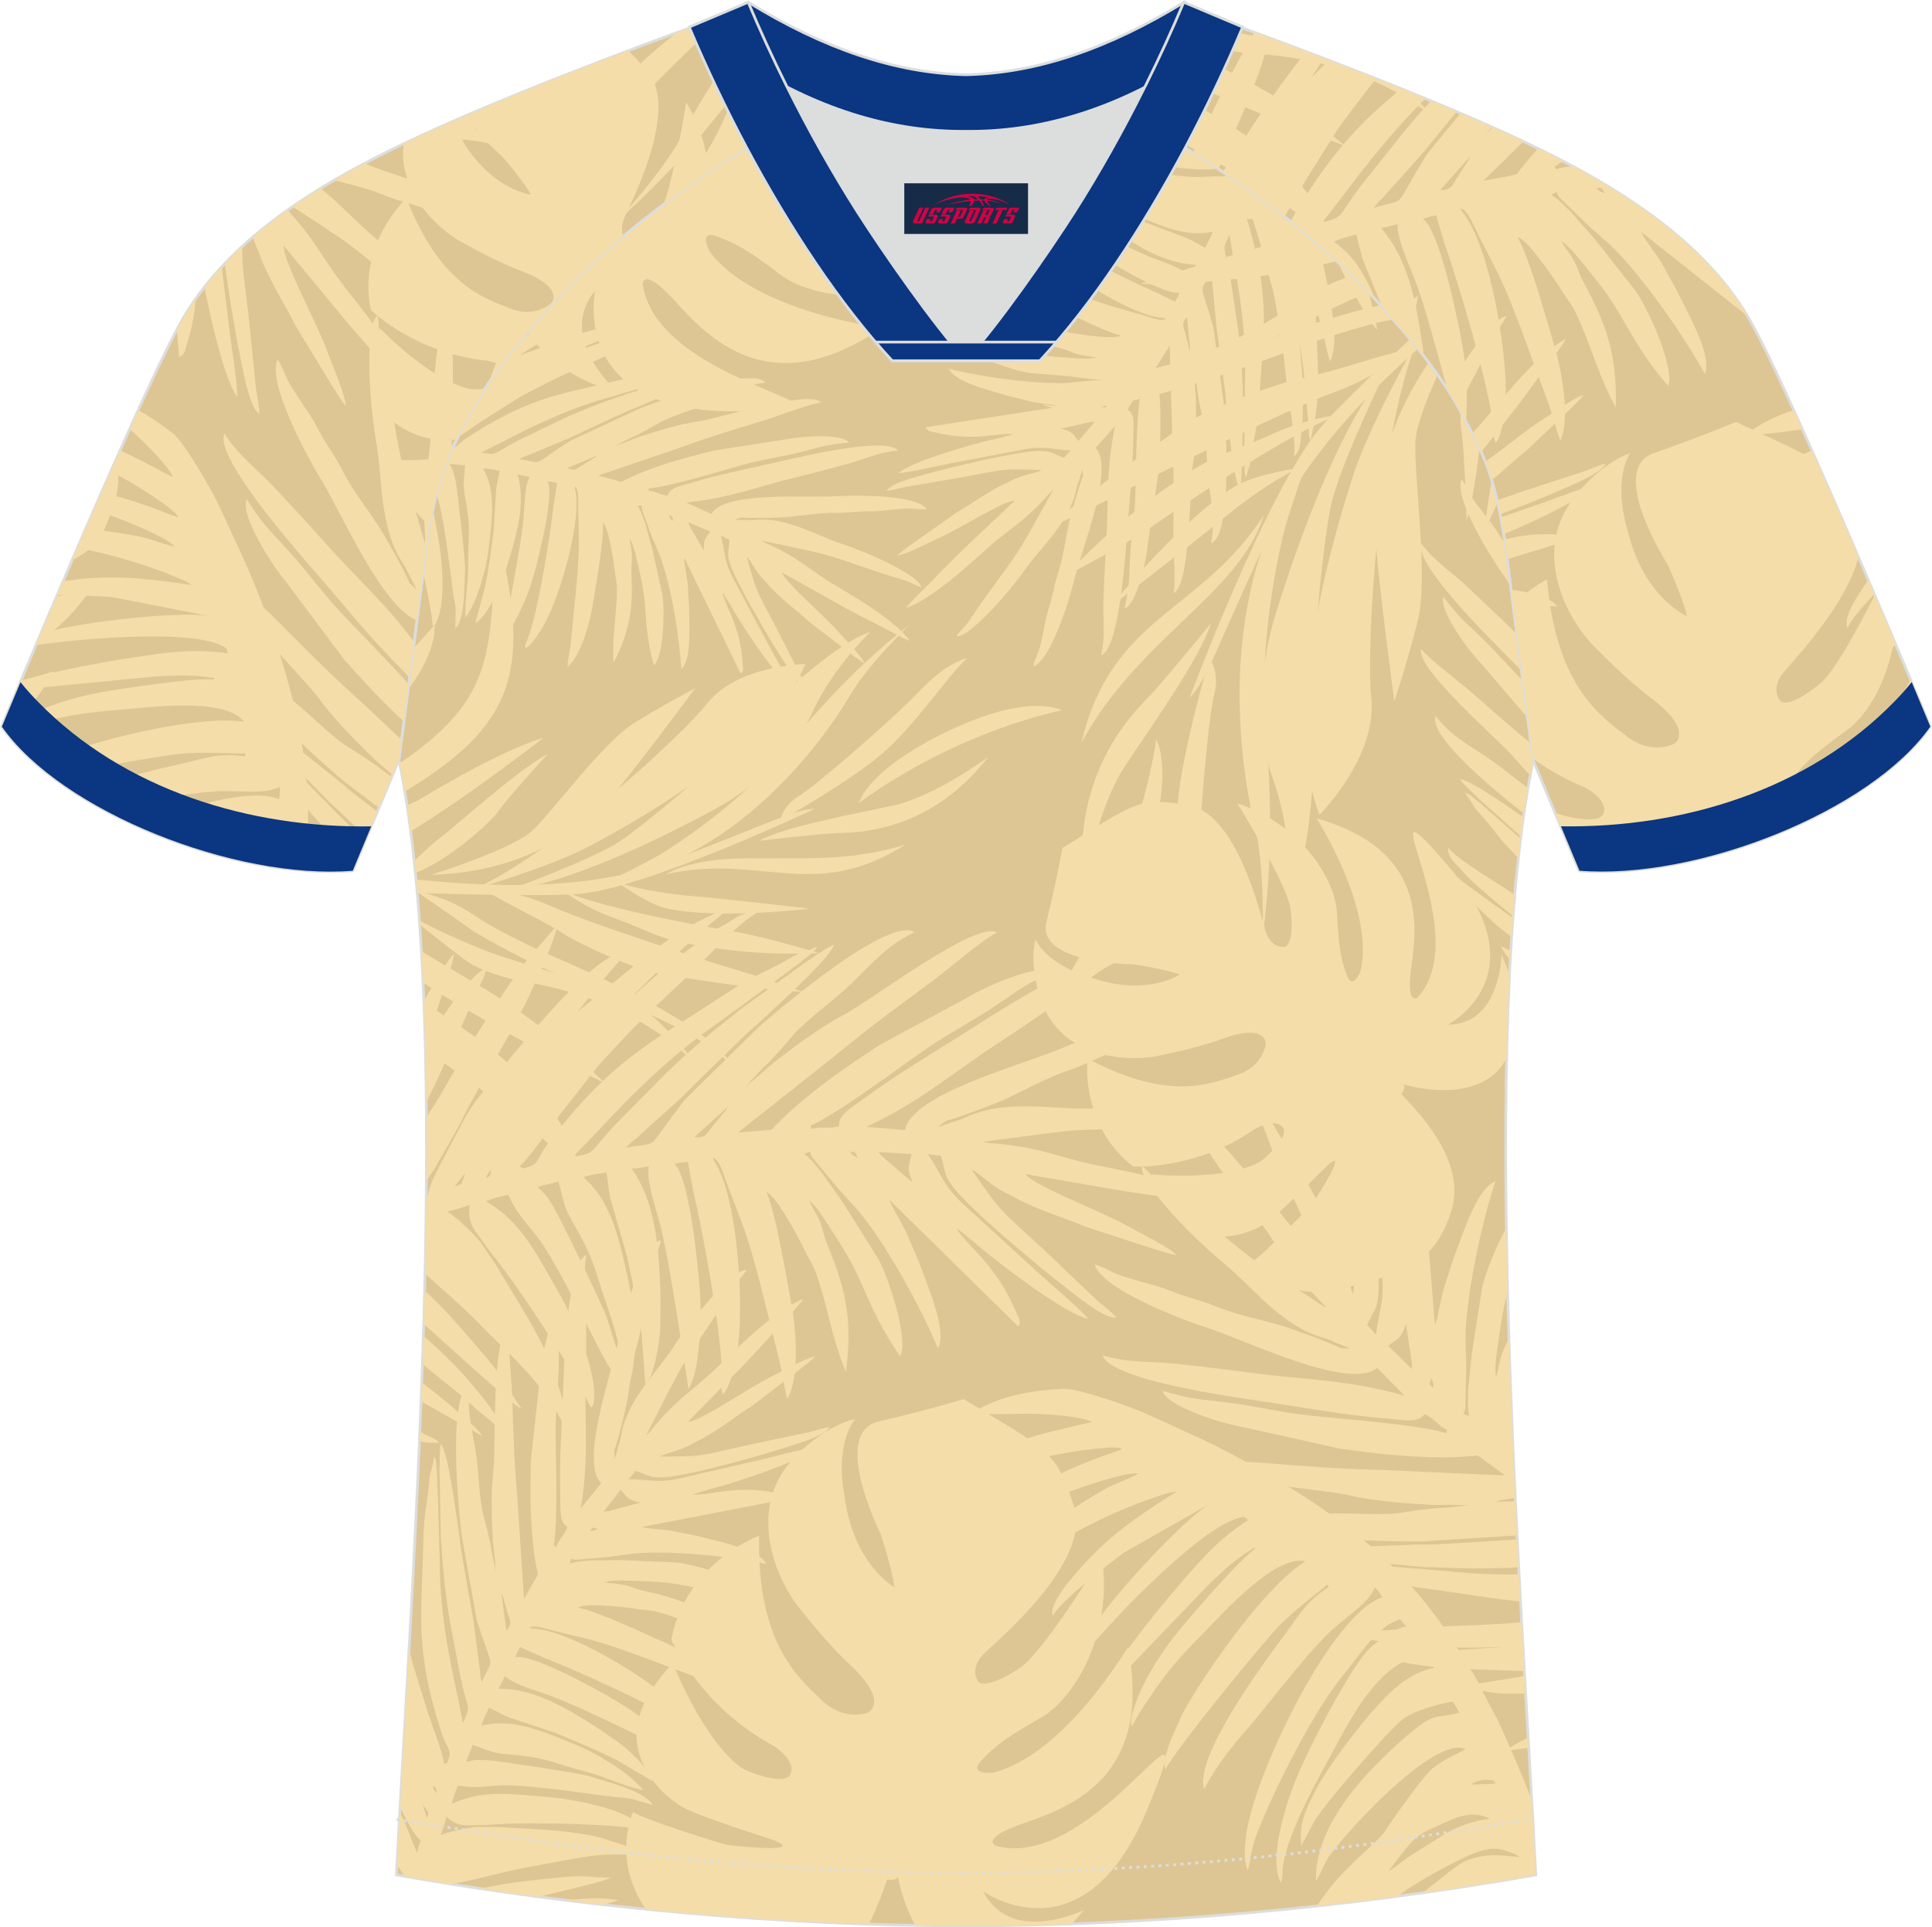 <?xml version="1.0" encoding="utf-8"?>
<!-- Generator: Adobe Illustrator 24.0.1, SVG Export Plug-In . SVG Version: 6.00 Build 0)  -->
<svg xmlns="http://www.w3.org/2000/svg" xmlns:xlink="http://www.w3.org/1999/xlink" version="1.1" id="图层_1" x="0px" y="0px" width="374px" height="373px" viewBox="0 0 374.6 373.67" enable-background="new 0 0 374.6 373.67" xml:space="preserve">
<path fill-rule="evenodd" clip-rule="evenodd" fill="#DDC694" stroke="#DCDDDD" stroke-width="0.528" stroke-miterlimit="22.926" d="  M292.18,107.6c1.27,10.2,4.86,37.79,5.12,39.77c-10.88,52.67-2.19,162.53,0.5,216.15c-36.89,6.53-75.58,9.85-110.48,9.88  c-34.9-0.03-73.59-3.34-110.48-9.88c2.69-53.62,11.38-163.48,0.5-216.15c0.26-1.98,3.84-29.57,5.12-39.77  c0.85-6.8,2.32-14.09,4.85-19.72c1.01-2.26,2.15-4.49,3.41-6.71c3.27-6.53,8.79-13.7,13.72-19.06  c11.23-13.47,29.09-27.09,44.84-35.94c0.96-0.55-1.02-15.43-0.07-15.95c3.94,3.32,25.24,3.26,30.4,6.13l-2.66,0.68  c6.12,2.82,13.01,4.25,19.75,4.26c6.76-0.02-2.74-1.44,3.37-4.27l5.7-2.52c5.15-2.86,16.23-2.28,20.19-5.59  c0.73,0.39-1.96,16.45-1.22,16.88c15.91,8.84,34.11,22.65,45.5,36.3c4.94,5.37,10.47,12.53,13.73,19.06  c1.25,2.22,2.4,4.47,3.41,6.71C289.86,93.53,291.33,100.82,292.18,107.6z"/>
<g>
	<path fill-rule="evenodd" clip-rule="evenodd" fill="#F4DDA9" d="M109.77,368.46c0.34-0.04,0.68-0.08,1.03-0.11   c2.42-0.24,6.06-0.56,9.12,0.1l-2.98,0.86C114.56,369.04,112.16,368.76,109.77,368.46L109.77,368.46z M76.86,363.13l0.19,0.43   l-0.21-0.04L76.86,363.13L76.86,363.13z M78.48,363.81c2.92,0.51,5.86,1,8.8,1.47c0.37-0.05,0.77-0.12,1.24-0.19   c3.57-0.55,9.56-2.37,14.65-3.22c7.57-1.27,13.1-3.08,21.35-1.96c-0.77-0.94-1.76-1.37-2.92-1.89c-1.52-0.68-2.21-0.72-3.85-1.29   c-5.76-2.01-15.93-2.07-21-2.49l-4.3-0.02c-0.16,0.01-0.32,0.02-0.48,0.04c-0.62,0.07-1.55,0.22-2.29,0.38   c-1.54,0.33-2.95,0.66-4.28,1.17c0.36-0.82,0.94-2.65,1.18-3.56c2.43,2.35,4.68,1.48,7.03,1.61l1.67-0.07   c0.85-0.12,2-0.13,2.73-0.16c5.75-0.28,21.37-0.01,26.55,1.11c-0.08-0.42,0.38-0.42-1.41-1.68c-4.16-2.91-13.27-4.38-17.49-4.69   c-4.9-0.35-9.61-1.09-14.34,0.06c-0.76,0.19-1.29,0.37-1.91,0.57c-0.83,0.27-1.1,0.45-1.81,0.72c0.19-1.07,0.81-2.7,1.19-3.56   c3.36,0.73,5.99,0.02,9.04-0.01c4.56-0.04,14.01,1.3,19.04,1.98c5.94,0.8,3-0.16,9.66,1.84c-1.42-2.8-9.6-4.64-12.2-5.57   c-1.43-0.51-17.68-2.98-19.71-3.11c-2.11-0.13-2.58-0.12-4.19,0.31c0.26-1.31,0.88-1.99,1.14-3.3c1.11,0.33,2.95,1.12,4.05,1.42   c2.79,0.75,6.31,0.15,12.63,2.24c2.6,0.86,6.05,1.66,8.51,2.54c2.59,0.92,5.3,2.05,7.99,2.63c-1.64-2.01-3.82-3.64-6.03-5.05   c-2.69-1.71-4.28-2.66-7.64-4.03c-6.15-2.51-12.01-4.98-17.73-3.45c0.24-1.21,1-2.46,1.46-3.5c1.4,0.64,2.34,1.28,3.97,1.92   l8.91,2.98c3.64,1.5,8.85,3.68,11.91,5.28l6.88,4.04c-0.18-1.81-3.8-5.19-5.1-6.34c-1.18-1.04-2.11-1.54-3.42-2.5   c-1.2-0.89-2.28-1.57-3.59-2.39c-5.46-3.41-11.29-6.74-17.78-6.69c0.51-0.68,0.9-1.59,1.28-2.45c1.72,1.66,6.18,2.87,8.51,3.71   c4.48,1.61,12.18,5.36,16.8,7.56l7.92,3.85c-1.07-2.34-3.77-4.48-5.75-6.17c-2.15-1.83-4.75-3.49-7.5-5.05   c-3.07-1.75-14.78-8.24-17.94-7.53c0.25-0.93,0.56-1.18,0.91-1.98l4.53,2.03c6.45,2.47,20.9,9.09,25.87,12.31   c0.69,0.45,1.17,0.71,1.81,1.19c0.77,0.57,0.85,0.82,1.89,1.13c-0.16-1.64-3.38-4.94-4.68-6.15c-3.75-3.48-13.32-9.7-20.79-12.56   c-2.24-0.86-4.3-1.41-5.95-1.49c-0.43-0.02-0.72-0.05-0.9-0.17c0.55-0.49,1.95-0.23,3.34,0.16c3.88,1.08,8.1,1.87,11.8,3.08   c5.84,1.9,10.45,3.8,16.13,5.88c1.57,0.57,2.48,0.94,3.86,1.52c1.08,0.45,2.67,1.29,3.73,1.6c-1.61-3.53-8.2-7.48-12.71-9.46   c-4.37-1.92-12.47-5.82-16.64-6.72c0.31-0.17,0-0.11,0.73-0.28c2.1-0.48,8.44,0.18,10.6,0.54c1.41,0.24,2.39,0.14,4.16,0.63   c5.58,1.53,9.6,3.72,15.63,5.02l-1.21-1.1c-5.63-4.79-10.14-6.53-17.4-8.11c-1.7-0.37-2.09-0.75-3.78-1.12   c-1.65-0.36-2.05-0.15-3.61-0.49c1.36-0.55,5.35-0.27,6.8-0.23c7.34,0.17,9.02,1.13,15.08,1.96c2.39,0.32,4.9,0.46,7.05,0.45   c-1.35-2.66-11.23-5.62-14.94-6.01l-10.78-0.47l-6.02,0.06c0.01,0.06-2.16,0.19-2.55,0.29c-0.6,0.11-0.91,0.18-1.4,0.32l0.25-0.95   c0.66,0.29,0.91,0.21,1.27,0.2l6.18-0.55l4.61-0.63c6.91-0.7,18.96,0.53,25.79,2.01c-1.47-2.89-9.04-4.26-12.93-5.32l-4.77-0.98   c-2.04-0.42-4.36-0.39-6.39-0.83c0.06-0.02,0.15-0.05,0.19-0.06c0.04-0.01,0.14-0.04,0.19-0.06l28.17-5.43   c-0.47-0.93-0.91-0.77-2.37-1.07c-4.21-0.87-7.83-0.76-11.94-0.12c-0.84,0.13-3.51,0.54-4.34,0.42c0.32-0.17-0.01-0.03,0.53-0.23   c0.05-0.02,0.13-0.04,0.19-0.06l2.49-0.74c4.3-1.06,18.11-5.52,20.86-8.21c-1.4,0.01-8.63,1.96-11.19,2.54l-15.36,3.54   c-4.6,1.04-6.22,0.15-10.09,0.18c0.6-0.58,0.87-0.94,1.42-1.6c2.59,0.78,2.6,1.4,5.52,1.24c4.76-0.27,19.36-4.41,23.71-5.83   c1.65-0.54,7.55-2.18,8.37-3.9c-0.71,0.03-3.07,0.72-3.95,0.97l-12.12,2.55c-9.18,2.1-8.21,2.13-16.78,2.19   c0.8-0.72,3.81-1,6.5-2.62c0.83-0.5,1.24-0.6,2.03-1.06c4.48-2.61,5.87-4,9.32-6.17l8.88-6.78c1.12-0.91,2.36-1.81,3.36-2.78   c-1.42,0.05-6.42,2.86-8.07,3.67c-3.81,1.87-9.2,5.53-13.32,7.71c-0.75,0.4-2.48,1.25-3.27,1.28l11.43-11.7   c1.83-2,3.64-3.87,5.49-6.01c1.05-1.21,4.93-5.1,5.41-6.11c-4.94,1.89-11.99,8.65-15.8,12.4c-5.96,5.87-8.12,6.23-13.84,13.2   c-0.24,0.3-0.17,0.22-0.38,0.44c-0.45,0.46-0.13,0.15-0.43,0.38l4.46-8.75c0.84-1.52,1.5-2.93,2.3-4.28   c2.75-4.61,6.85-10.1,10.08-15.55c0.73-1.23,2.17-2.53,2.63-3.48c-1.48,0.06-3.26,1.8-4.29,2.78c-3.46,3.27-7.44,8.43-10.03,12.36   c-3.16,4.82-8.85,10.1-10.01,16.96c-0.26,1.52-0.59,1.95-0.82,3.1l-0.45,1.53l-0.1-1.65c0.67-1.52,2.28-8.21,2.56-9.8   c0.54-3.11,1.04-7.91,1.89-10.75c0.5-1.68,0.76-3.2,1.14-5.26c0.31-1.67,0.8-2.89,1.15-4.92c0.31-1.81,0.58-3.74,0.95-5.53   c0.35-1.7,1.07-2.82,1.37-4.6c-3.72,1.42-7.18,14.35-8.11,18.99c-1.31,6.53-7.71,24.05-3.45,28.16l-3.97,4.87   c1.61-9.32,0.74-16.7,0.95-24.94c0.11-4.23,0.12-8.29,0.11-12.24c0-4.2-0.76-7.36,0.04-11.96c-3.84,1.66-4.37,22.03-4.54,26.76   c-0.26,7.24-0.74,12.63-0.53,20.23c0.06,2.26-0.22,4.89,1.37,5.68c-0.45,1.68-1.7,2.39-2.1,3.91l-0.55-0.12   c0.92-5.34,0.35-17.28,0.38-22.94c0.02-3.96,0.48-7.6,0.59-11.61c0.16-5.68-0.27-5.72,0.76-11.72c-2.47,1.07-4.22,10.1-4.42,13.81   l-1.73,15.84c-0.12,5.4-0.15,9.62,0.27,14.57c0.2,2.36,0.45,4.33,0.92,6.69c0.2,1.01,0.3,0.58-0.12,1.42l-2.41,4.15l-1.3-19.76   c-0.67-7.85-0.73-11.81-1-19.73c-0.11-3.43-0.95-10.84-0.53-13.23c-3.58,1.55-2.55,23.37-3.09,27.71   c-0.67,5.34-0.19,11.39-0.11,13.92c0.26,2.04,0.45,3.92,0.63,5.97c-0.15-1.08-0.75-2.88-1.1-5.48c-1.6-7.52-1.61-4.21-2.42-14.14   c-0.59-7.19-2.53-11.06-1.49-17.07c-5.02,2.17-1.68,29.64-1.66,29.61L92.39,314c0.05,0.16,0.11,0.33,0.16,0.51   c3.15,10.01,3.23,6.19,0.83,11.64c-0.03-0.06-0.05-0.15-0.06-0.2l-0.1-0.4c-0.02-0.08-0.05-0.34-0.07-0.43   c-0.05-0.42-0.05-0.66-0.08-1.12l-1.29-9.76c-0.27-1.56-2.79-15.57-2.65-15.83c-0.12-1.01-0.19-1.55-0.36-2.57   c-0.44-2.69-1.89-14.38-3.33-15.9c-0.31,1.77-0.17,3.61-0.25,5.46l0.23,10.64l0.01,0.43l0.05,2.29v0l0.12,0.98   c0.22,4.73,1.05,12.15,1.98,16.53l1.7,8.98c1.5,6.87,2.07,5.18,0.46,8.83l-0.91-4.57c-2.05-9.26-3.6-17.67-3.59-27.2   c0-1.14-0.14-2.28-0.1-3.49l0,0l-0.3-10.31c-0.05,0.05-0.06-1.89-0.07-2.27l-0.13-1.34c-0.09-1.19,0.03-1.67-0.48-2.5   c-0.14,0.79-0.23,1.53-0.47,2.28c-0.57,1.97-0.36,1.78-0.62,4.03c-0.48,4.19-0.91,4.81-1.01,10.24   c-0.21,11.41-1.41,18.46,1.59,30.35c0.62,2.44,1.2,4.36,1.95,6.72c0.78,2.46,1.92,3.22,1.44,4.71c-0.38,1.17-0.19,0.97-0.96,1.3   c-0.13-1.89-2.36-7.64-3.12-9.95l-2.97-9.57c-0.26-1.03-0.48-1.98-0.69-2.93c-0.62,11.12-1.24,21.54-1.76,30.86l0.72,1.39   l0.03,0.08c0.84,1.4,1.63,3.4,3.24,4.96c-0.26,1-0.45,0.98-0.68,2.31c-0.2-0.32-0.02,0.04-0.27-0.53l-1.91-4.8   c-0.4-0.84-0.79-1.66-1.18-2.48c-0.2,3.56-0.38,6.96-0.55,10.17c0.42,0.71,0.81,1.3,1.14,1.74L78.48,363.81L78.48,363.81z    M93.25,366.2c0.43-0.09,0.9-0.19,1.42-0.31c3.81-0.88,9.71-1.46,13.76-1.87c5.45-0.55,5.81,0.04,9.99,0.02   c-0.61,0.54-7.35,2.14-14.05,3.74C100.65,367.28,96.94,366.76,93.25,366.2L93.25,366.2z M83.04,351.41l0.02-0.1   c0,0-0.23,1.4-0.33,1.14c-0.09-0.27-0.81-2.61-0.81-2.61L83.04,351.41L83.04,351.41z M83.03,351.46 M83.03,351.46L83.03,351.46   L83.03,351.46z M84.54,347.69c-0.29-0.57-0.51-0.62-0.6-1.49C84.58,346.81,84.63,346.63,84.54,347.69L84.54,347.69z M97.21,308.97   c0.15,0.24,0.11,0.15,0.26,0.54l0.97,3.36c0.54,1.66,0.87,1.87-0.27,3.32L97.21,308.97z M97.21,308.97l-0.05-0.6L97.21,308.97   L97.21,308.97z M110.45,303.11L110.45,303.11L110.45,303.11z M115.89,296.37c-0.61,0.33-0.69,0.46-1.51,0.49   C115,296.11,114.55,296.11,115.89,296.37L115.89,296.37z M124.15,291.34l-5.27,1.4c-0.72,0.21-1.08,0.33-1.86,0.33l3.29-4.2   C121.69,290.2,121.32,290.73,124.15,291.34L124.15,291.34z M133.41,275.62"/>
	<path fill-rule="evenodd" clip-rule="evenodd" fill="#F4DDA9" d="M297.01,349c0.29,5.18,0.56,10.05,0.78,14.52   c-7.23,1.28-14.52,2.44-21.85,3.47c2.54-2.13,6.92-5.62,8.12-6.12c4.05-1.67,6.9-1.16,10.5-0.8c-0.68-0.7-1.09-0.66-2.02-1.03   c-2.63-1.05-4.49-0.57-7.04,0.42c-3.02,1.17-11.76,5.95-14.48,8.2c-3.67,0.49-7.34,0.95-11.01,1.37c0.02-0.12,0.03-0.24,0.04-0.36   c-0.22,0.14-0.43,0.28-0.65,0.43c-1.36,0.16-2.72,0.31-4.09,0.46c0.7-1.01,1.43-2.03,2.27-3.13c3.82-5.02,9.55-9.2,11.05-11.5   c1.67-2.56,7.33-10.58,9.18-12.09c2.04-1.66,4.78-2.76,6.35-3.7c-6.08-2.97-24.74,17.76-26.78,21.33   c-0.82,1.42-1.57,3.44-2.22,4.15c-0.19-11.19,10.14-21.48,17.21-27.69c6.27-5.5,6.04-3.48,10.61-4.9l-1.24-2.07   c-1.9,0.11-8.01,1.79-10.02,3.61c-2.85,2.59-4.95,5.11-7.37,7.81c-2.08,2.31-8.21,9.38-9.71,12.13l-2.32,4.33   c-0.51-4.55,1.01-7.26,3.04-11.26c0.22-0.42,0.46-0.8,0.73-1.25c3.24-5.38,11.65-16.52,16.38-19.53c2.7-1.72,3.22-1.72,5.61-2.46   l-1.24-2.07c-7.66-0.76-13.88,9.9-17.2,16.11c-3.44,6.43-9.62,16.95-10.84,24.2c-0.23,1.39,0.08,1.99-0.47,3.43   c-2.5-4.94,1.3-16.02,3.22-20.68c2.24-5.4,10.29-21.1,13.98-24.69c1.44-1.4,5.39-4.2,7.13-4.3l-1.18-1.38   c-4.54,1.38-7.55,6.64-10.91,10.66c-5.55,6.65-13.49,22.12-16.94,31.14c-1.27,3.32-1.11,5.36-1.67,6.85c-1-1.97-0.5-5.86-0.2-7.64   c2.12-12.54,16.84-42.34,26.29-45.28c-0.73-1.22-0.73-1.13-1.47-1.93c-1.25,3.31-6.05,5.92-9.37,9.29   c-5.69,5.76-10.94,13.16-16.64,19.65c-2.51,2.86-5.5,7.05-7.1,10.21c-2-6.19,11.48-24.38,15.7-30.05c2.73-3.67,4.04-6.35,8.47-9.15   l-0.31-0.52c-1.05,1.14-6.13,4.72-9.61,8.37c-3.1,3.25-19.69,23.45-21.76,27.53c-0.54-1.66,0.56-4.25,1.06-5.78l2.42-5.35   c4.95-8.76,15.97-24.39,23.67-29.25c-5.93-1.39-16.42,10.57-19.7,13.86c-5.9,5.91-8.27,9-12.55,15.67   c-0.58,0.91-0.98,1.95-1.45,2.5c-0.4-1.24,0.46-3.65,0.88-4.78c1.76-4.71,4.79-9.41,7.91-13.32c1.77-2.22,12.24-14.48,15.16-16.33   l-0.16-0.26c-3.83,2.42-5.92,4.37-8.81,7.15l-14.62,15.23c-2.24,2.5-4.45,5.28-6.77,7.78c0.12-5.2,16.05-23.56,19.72-27.54   c2.88-3.12,5.48-5.53,9.85-8.3c-5.07-2.48-22.39,15.31-26.04,19.25l-7.22,7.85c0.77-3.21,2.23-5.33,4.08-7.99   c3.69-5.31,15.74-18.47,21.08-21.85l-16.73,9.52c-3.66,2.83-11.9,9.08-13.63,12.17c-0.64-1.99,2.22-5.52,3.25-6.78   c6.42-7.86,11.71-11.61,20.75-17.32c-0.07,0-0.11-0.03-0.2,0.01c-0.09,0.04-0.16,0.01-0.2,0.02l-1.24,0.24   c-0.5,0.13-1.41,0.45-1.89,0.61c-5.99,1.86-17.39,6.97-22.04,10.94c-1.1,0.94-2.18,2.13-3.19,2.8c-0.06-3.41,4.72-8.08,7.83-10.61   c1.61-1.31,4.99-3.31,6.86-4.4c2.03-1.19,4.85-1.98,6.71-3.16c-2.57-0.3-11,2.67-13.13,3.45c-4.31,1.58-9.53,3.73-13.84,6.46   c-0.78-3.25,8.92-8.2,10.51-9.15c1.97-1.17,7.36-3.33,9.88-4.25c1.16-0.43,2.41-0.69,3.4-1.29c-2.54-1.24-24.29,2.86-29.07,5.89   c-0.12-6.98,19.36-9.9,23.19-11.09c-2.37-1.28-11.2-1.71-14.27-1.57c-1.32,0.06-8.15,0.2-8.93-0.18   c5.42-3.43,11.87-4.39,17.72-4.66c3.03-0.14,13.58,3.7,16.29,4.94l10.72,4.91c3.56,1.7,6.91,3.42,10.42,5.5l5.08,2.94   c13.64,8.17,25.61,18.16,34.45,32.92c1.23,2.05,3.33,5.18,4.24,7.22c1.01,2.24,2.58,4.76,3.69,7.26   C293.98,341.51,295.58,345.17,297.01,349L297.01,349z M217.56,280.92L217.56,280.92L217.56,280.92z M288.86,352.6   c-4.07-1.99-7.51,0.34-11.07,1.84c-3.69,1.56-4.7,3.51-6.83,6.05l-1.77,2.39c1.72-1.09,2.8-2.13,4.75-3.36   c1.71-1.08,3.42-2.16,5.13-3.24c2.67-1.69,4.64-2.51,7.31-3.2C287.34,352.84,288.04,352.86,288.86,352.6L288.86,352.6z    M289.46,352.58l-0.6,0.02L289.46,352.58z M289.46,352.58l0.38,0.12L289.46,352.58L289.46,352.58z M289.83,352.7L289.83,352.7   L289.83,352.7z M294.56,360.07l0.38,0.12L294.56,360.07L294.56,360.07z M294.94,360.18L294.94,360.18L294.94,360.18z    M290.01,345.81c-0.78-1.06-0.15-0.49-1.08-0.66c-1.28-0.24-2.55,0.1-3.73,0.85l0.6,0c0.16-0.01,0.42-0.03,0.6-0.04l3.2-0.1   C289.67,345.85,289.92,345.81,290.01,345.81z"/>
	<g>
		<path fill-rule="evenodd" clip-rule="evenodd" fill="#F4DDA9" d="M271.83,68.2c-0.52-0.5-13.56,3.96-19.31,5.14    c-5.75,1.19-17.69,5.85-21.27,8.02c-3.58,2.18-24.23,17.02-28.3,21.24c0,0,9.24-4.29,13.86-6.75c4.63-2.46,31.62-16,41.79-19.76    C268.77,72.34,271.83,68.2,271.83,68.2z"/>
		<path fill-rule="evenodd" clip-rule="evenodd" fill="#F4DDA9" d="M286.89,86.83c-0.67,5.61-1.49,11.08-2.51,14.06    c0,0-0.41-13.98-1.05-17.63c-0.12-0.7-0.17-1.96-0.13-3.57c0.27,0.49,0.52,0.99,0.77,1.47C285.02,83.04,286,84.94,286.89,86.83z"/>
		<path fill-rule="evenodd" clip-rule="evenodd" fill="#F4DDA9" d="M278.77,72.66c-2.13,4.73-4.12,9.85-4.3,12.79    c-0.39,6.53,2.57,26.32,0.47,34.77c-2.1,8.44-4.57,15.73-4.57,15.73s-3.48-25.71-3.6-31.7c-0.1-5.03-0.07-19.05,10.27-33.95    C277.63,71.07,278.21,71.86,278.77,72.66z"/>
		<path fill-rule="evenodd" clip-rule="evenodd" fill="#F4DDA9" d="M202.22,78.34c0,0,5.81,6.11,51.49-11.73    c0,0,10.76-3.61,14.83-4.37c0.51-0.1,1.03-0.19,1.56-0.29c-0.78-0.93-1.59-1.86-2.43-2.79c-5.1,1.08-16.98,4.66-20.51,6.34    c0,0,12.18-6.33,15.13-7.53c0.65-0.27,1.73-0.71,3.1-1.26c-1.04-1.09-2.12-2.18-3.23-3.26c-2.87,0.85-6.09,2.4-9.07,4.22    c-3.58,2.18-21.87,16.42-45.6,15.3c0,0,11.76,1.7,17.1,0.97C224.59,73.95,208.28,80.18,202.22,78.34z"/>
		<path fill-rule="evenodd" clip-rule="evenodd" fill="#F4DDA9" d="M289.25,93.02c-0.95,5.83-1.52,9.92-1.52,9.92s1-1.6,2.67-5.58    C290.05,95.88,289.67,94.43,289.25,93.02z"/>
		<path fill-rule="evenodd" clip-rule="evenodd" fill="#F4DDA9" d="M221.11,55.05c0,0,18.21,0.35,35.04-3.69l3.02-0.73    c-1.87-1.72-3.8-3.41-5.79-5.07C238.36,49.32,228.74,52.67,221.11,55.05z"/>
		<path fill-rule="evenodd" clip-rule="evenodd" fill="#F4DDA9" d="M238.17,34.11c-9.9,1.2-23.87,2.45-28.45,1.29    c11.21,7.99,25.99,8.17,39.07,6.44C245.32,39.13,241.75,36.53,238.17,34.11z"/>
		<path fill-rule="evenodd" clip-rule="evenodd" fill="#F4DDA9" d="M206.4,111.77c0,0,12.23-6.3,17.89-10.31    c5.65-4.01,28.72-19.42,35.92-21.1c0,0-6.49,0.57-13.45,3.77c-6.97,3.2-10.63,3.74-16.18,7.44    C225.03,95.27,216.73,100.91,206.4,111.77z"/>
		<path fill-rule="evenodd" clip-rule="evenodd" fill="#F4DDA9" d="M251.74,90.77c0,0-6.55,0.91-10.89,2.81    c-4.34,1.9-14.27,10.33-25.61,24.14c0,0,17.33-13.4,20.1-15.72C238.12,99.67,245.17,93.94,251.74,90.77z"/>
		<path fill-rule="evenodd" clip-rule="evenodd" fill="#F4DDA9" d="M245.03,99.91c-12.21,18.97-29.57,19.42-35.35,44.13    C220.49,123.91,240.43,115.03,245.03,99.91z"/>
		<path fill-rule="evenodd" clip-rule="evenodd" fill="#F4DDA9" d="M234.83,120.81c0,0-8.73,10.7-11.57,13.74    c-2.84,3.04-15.69,14.72-13.19,37.59c0,0,2.55-15.19,7.96-23.44C223.44,140.45,232.55,127.89,234.83,120.81z"/>
		<path fill-rule="evenodd" clip-rule="evenodd" fill="#F4DDA9" d="M224.2,143.41c0,0-3.23,24.51-18.83,48.62    c0,0,8.3-2.06,15.65-22.06C228.39,149.97,224.2,143.41,224.2,143.41z"/>
		<path fill-rule="evenodd" clip-rule="evenodd" fill="#F4DDA9" d="M234.51,127.69c0,0-5.44,18.33-6.2,28.49    c-0.76,10.16,1.94,24.57,1.36,29.16c0,0,2.74-3.35,2.66-13.48c-0.08-10.14,1.96-32.81,3.11-37.19    C236.6,130.27,234.51,127.69,234.51,127.69z"/>
		<path fill-rule="evenodd" clip-rule="evenodd" fill="#F4DDA9" d="M250.22,174.04c0,0,0.49-12.13-3.35-22.91    c-3.84-10.78-2.08-23.7,0.36-31.68c2.44-7.99,11.17-35.12,21.53-47.7c0,0-9.08,18.71-10.68,26.27c-1.6,7.56-3.12,25.51-3.09,28.7    C255.02,129.93,256.06,162.41,250.22,174.04z"/>
		<path fill-rule="evenodd" clip-rule="evenodd" fill="#F4DDA9" d="M274.35,66.86c-1.62,2.89-9.1,16.46-11.99,25.4    c-3.24,10.05-14.21,45.28-6.52,65.74c0,0,11.29-11.29,10.05-22.7c-1.03-9.52,1.24-49.06,8.52-68.36L274.35,66.86z"/>
		<path fill-rule="evenodd" clip-rule="evenodd" fill="#F4DDA9" d="M244.81,181.84c0,0,0.46-13.71-1.43-21.3    c-1.89-7.59-7.82-37.38,5.01-62.82c0,0,3.78-6.54,4.96-8.13c0,0-3.34,9.64-4.23,12.92c-0.89,3.27-4.26,18.43-3.9,31.27    C245.59,146.61,247.61,160.77,244.81,181.84z"/>
		<path fill-rule="evenodd" clip-rule="evenodd" fill="#F4DDA9" d="M230.67,135.27c0,0,14.79-39.56,25.19-52.16    c2.43-2.95,8.89-9.28,17.55-17.38c0.52,0.62,1.04,1.24,1.55,1.88c-10.25,9.09-22.01,21.3-28.81,35.87    C235.92,125.41,234.01,131.94,230.67,135.27z"/>
	</g>
	<g>
		<path fill-rule="evenodd" clip-rule="evenodd" fill="#F4DDA9" d="M173.99,363.42c0,0,0.81,5.06,3.47,9.89    c3.31,0.06,6.6,0.09,9.85,0.09c6.72-0.01,13.58-0.13,20.54-0.38c0.75-0.8,1.5-1.68,2.24-2.64c0,0-14.1,6.88-19.46-3.68    c0,0,19.43,13.93,31.75-15.71c12.32-29.64-9.53,12-29.18,6.95c0,0-3.63-1.34,5.23-4.42c8.87-3.08,25.23-8.78,20.27-34.19    c0,0-12.28,20.96-26.19,24.38c0,0-4.99,0.5-2.16-2.44c2.83-2.94,4.81-4.44,11.39-8.17c6.58-3.73,14.15-16.25,11.91-31.25    c0,0-11.19,18.34-15.78,21.45c-4.59,3.12-6.98,3.33-7.82,3c-0.84-0.32-1.98-3.08,0.84-5.78c2.82-2.7,20.77-17.78,17.38-28.38    c-3.39-10.61-4.53-10.71-21.42-20.86c0,0-7.03,2.13-16.47,4.32c-9.44,2.18,0.29,21.63,0.29,21.63s2.22,6.41,2.73,10.49    c0,0-8.03-4.37-9.72-18.03c0,0-1.93-9.03,2.08-14.53c0,0-3.9,0.55-9.37,5.16c-6.25,5.25-7.72,10.74-7.38,16.38    c0.28,4.64,2.34,10.55,6.08,15.22c3.04,3.81,6.36,7.73,9.89,11.03c6.27,5.88,4.39,8.25,3.69,8.86c-0.7,0.61-5.37,1.78-9.43-2.24    c-4.06-4.01-12.52-10.45-12.06-31.82c0,0-14.14,5.08-17.04,20.17c0,0,5.48,12.86,19.86,20.59c0,0,4.23,2.62,3.35,5.31    c-0.88,2.7-8.51-0.36-9.37-0.92c-0.87-0.56-7.04-4.74-13.55-20.46c-0.24,0.49-6.98,6.64-7.02,13.97    c-0.04,6.53,5.45,12.82,11.03,14.96c0,0,3.88,1.64,14.03,4.9c10.15,3.27-6.15,1.72-7.63,1.4c-1.49-0.32-16.43-5.05-18.1-6.34    c0,0-4.27,9.05,2.48,18.85c14.62,1.46,29.15,2.43,43.25,2.89c1.84-3.67,2.95-7.07,3.56-8.68    C172,364.4,173.84,364.97,173.99,363.42z"/>
		<path fill-rule="evenodd" clip-rule="evenodd" fill="#F4DDA9" d="M174.43,362.6c0,0-0.32,1.82-0.87,1.78    c-0.55-0.04-1.23,0.03-1.07-1.61c0.17-1.64,6.05-54.62,16.07-85.44C188.56,277.34,177.08,329.46,174.43,362.6z"/>
		<path fill-rule="evenodd" clip-rule="evenodd" fill="#F4DDA9" d="M172.29,363.05c0.11,0-6.48,5.05-14.16,9.6l-1.48-0.07    c5.71-3.3,12.21-7.43,16.4-11.2C173.05,361.37,173.76,361.87,172.29,363.05z"/>
		<path fill-rule="evenodd" clip-rule="evenodd" fill="#F4DDA9" d="M132.72,363.2c0,0,26.86,2.33,40.73-2.25    c0,0,0.46,0.86-1.89,1.32C169.23,362.74,149.64,366.79,132.72,363.2z"/>
		<path fill-rule="evenodd" clip-rule="evenodd" fill="#F4DDA9" d="M172.67,358.07c0,0,0.99,0.4,0.83,0.82    c-0.16,0.42-0.75,0.76-1.84,0.38c-1.09-0.37-27.38-7.66-35.48-14.61C136.19,344.66,160.02,355.63,172.67,358.07z"/>
		<path fill-rule="evenodd" clip-rule="evenodd" fill="#F4DDA9" d="M174.68,348.57c-0.42-0.02-24.19-11.35-28.41-19.69    c0,0,2.46,2.5,3.88,3.75c1.42,1.25,15.61,11.22,24.75,14.69L174.68,348.57z"/>
		<path fill-rule="evenodd" clip-rule="evenodd" fill="#F4DDA9" d="M178.03,326.02c-0.38-0.03-2.39-2.31-3.51-3.1    c-1.12-0.79-14.56-9.6-17.77-30.79c0,0,0.51,10.45,4.69,17.04c0,0,4.53,7.71,8.73,11.2c4.2,3.5,7.86,7.1,7.86,7.1L178.03,326.02z"/>
		<path fill-rule="evenodd" clip-rule="evenodd" fill="#F4DDA9" d="M181.67,306.35c0,0-5.94-7.06-8.19-19.64    c0,0-1.03-1.55-0.39,2.87c0.65,4.42,4.74,13.97,8.2,18.26L181.67,306.35z"/>
		<path fill-rule="evenodd" clip-rule="evenodd" fill="#F4DDA9" d="M197.09,287.63c0,0-1.07,6.09-15.19,18.23l0.27,1.1    C182.16,306.97,198.19,293.04,197.09,287.63z"/>
		<path fill-rule="evenodd" clip-rule="evenodd" fill="#F4DDA9" d="M200.07,305.23c0,0-12.43,12.67-20.58,14.28l-0.29,1.29    c0,0,6.08-1.85,11.96-6.45C197.05,309.74,201.27,306.11,200.07,305.23z"/>
		<path fill-rule="evenodd" clip-rule="evenodd" fill="#F4DDA9" d="M206.62,319.86c0,0,0.37-0.97,0-0.98c-0.38,0-2.8,4.72-4.63,6.87    c-1.84,2.15-10.96,12.09-26.26,16.03l-0.04,1.97c0,0,6.47-2.18,10-4.1C189.2,337.74,200.85,331.67,206.62,319.86z"/>
		<path fill-rule="evenodd" clip-rule="evenodd" fill="#F4DDA9" d="M173.82,357.06c0,0,3.74-2.76,9.45-3.99    c5.72-1.23,15.7-3.57,18.66-5.08c2.96-1.51,10.77-7.71,12.83-12.01c0,0-3.15,7.82-11.94,12.35c-8.79,4.52-16.12,4.8-20.91,6.26    c-4.78,1.46-7.62,3.65-7.62,3.65L173.82,357.06z"/>
		<path fill-rule="evenodd" clip-rule="evenodd" fill="#F4DDA9" d="M203.11,362.82c0,0-20.63-0.17-29.38-2.34l-0.06,1.12    C173.67,361.6,198.2,364.93,203.11,362.82z"/>
		<path fill-rule="evenodd" clip-rule="evenodd" fill="#F4DDA9" d="M194.1,373.36c-2-0.33-6.57-1.24-9.04-3.08    c-3.23-2.4-9.46-7.45-11.38-8.67l-0.1,1.22c0,0,7.83,5.6,10.14,7.4c1.57,1.22,4.93,2.61,7.82,3.16    C192.39,373.38,193.24,373.37,194.1,373.36z"/>
	</g>
	<g>
		<path fill-rule="evenodd" clip-rule="evenodd" fill="#F4DDA9" d="M94.74,172.88c0.02,0.6,10.35,5.49,14.45,8.11    c4.1,2.62,13.9,6.76,17.28,7.53c3.38,0.77,24.24,3.9,29.1,3.74c0,0-7.97-2.79-12.14-4.01c-4.17-1.21-28.04-8.78-36.26-12.42    C98.95,172.18,94.74,172.88,94.74,172.88z"/>
		<path fill-rule="evenodd" clip-rule="evenodd" fill="#F4DDA9" d="M80.28,166.93c1.7-1.62,3.68-3.48,4.92-4.39    c2.54-1.85,15.47-13.55,20.99-16.35c0,0-7.84,8.54-9.57,11.09c-1.44,2.12-9.81,9.67-16.11,11.96    C80.44,168.46,80.36,167.7,80.28,166.93z"/>
		<path fill-rule="evenodd" clip-rule="evenodd" fill="#F4DDA9" d="M83.63,169.6c0,0,15.51-4.85,19.51-8.5    c4-3.66,13.69-17.13,19.83-20.94c6.13-3.8,11.81-6.71,11.81-6.71s-12.8,17.29-16.2,20.92C115.19,158.01,104.31,169.12,83.63,169.6    z"/>
		<path fill-rule="evenodd" clip-rule="evenodd" fill="#F4DDA9" d="M141.98,207.11c0,0,0.08-6.99-37.39-22.81    c0,0-8.48-4.08-11.34-5.98c-2.81-1.86-6.04-4.1-12.41-5.55l0.01,0.17c1.57,1.07,7.89,5.41,10.13,7.05    c2.57,1.88,13.44,7.6,16.85,8.75c0,0-10.9-3.29-13.35-4.27c-1.9-0.76-8.13-3.23-13.19-6.02l0.06,0.8    c3.43,2.75,7.99,6.37,9.38,7.26c2.31,1.49,5.67,2.68,9.06,3.45c3.38,0.77,22.49,2.89,35.95,17.28c0,0-6.01-7.81-9.6-10.47    C126.14,196.78,139.44,202.51,141.98,207.11z"/>
		<path fill-rule="evenodd" clip-rule="evenodd" fill="#F4DDA9" d="M79.6,161.19c10.73-6.46,25.79-18.15,25.79-18.15    s-7.32,1.79-24.53,12.24c0,0-0.77,0.35-1.96,0.87C79.14,157.8,79.38,159.47,79.6,161.19z"/>
		<path fill-rule="evenodd" clip-rule="evenodd" fill="#F4DDA9" d="M117.28,210.02c0,0-10.62-10.74-22.96-18.07    c-3.9-2.31-8.28-4.89-12.63-7.5c0.12,1.99,0.22,4.01,0.32,6.06c0.98,0.66,1.99,1.31,3.02,1.95    C100.38,201.9,110.11,206.39,117.28,210.02z"/>
		<path fill-rule="evenodd" clip-rule="evenodd" fill="#F4DDA9" d="M88.05,198.25c-1.88-1.25-3.86-2.65-5.89-4.13    c0.12,2.97,0.21,5.98,0.29,9.03c2.72,2.21,4.87,3.9,5.97,4.62c3.37,2.21,21.27,15.63,24.27,20.51    C110.25,214.84,98.29,205.09,88.05,198.25z"/>
		<path fill-rule="evenodd" clip-rule="evenodd" fill="#F4DDA9" d="M158.82,184.82c0,0-10.91-3.33-16.59-4.22    c-5.68-0.89-28.3-5.07-33.55-8.23c0,0,4.19,3.41,10.17,5.54s8.48,3.92,13.92,4.93C138.21,183.85,146.41,185.3,158.82,184.82z"/>
		<path fill-rule="evenodd" clip-rule="evenodd" fill="#F4DDA9" d="M119.73,171.08c0,0,4.42,3.24,8.1,4.63    c3.68,1.38,14.46,2.11,29.18,0.46c0,0-18.05-2.06-21.04-2.28C132.98,173.67,125.47,173,119.73,171.08z"/>
		<path fill-rule="evenodd" clip-rule="evenodd" fill="#F4DDA9" d="M129.01,169.53c18.23-4.22,28.8,5.56,46.53-5.78    C157.47,169.46,140.49,163.21,129.01,169.53z"/>
		<path fill-rule="evenodd" clip-rule="evenodd" fill="#F4DDA9" d="M147.16,163.01c0,0,11.38-1.31,14.82-1.47    s17.84,0.33,29.58-14.71c0,0-10.3,7.56-18.29,9.33C165.29,157.92,152.6,160.12,147.16,163.01z"/>
		<path fill-rule="evenodd" clip-rule="evenodd" fill="#F4DDA9" d="M166.54,155.72c0,0,16.09-12.7,39.3-18.01    c0,0-6.12-3.58-22.06,4.06C167.85,149.4,166.54,155.72,166.54,155.72z"/>
		<path fill-rule="evenodd" clip-rule="evenodd" fill="#F4DDA9" d="M151.32,159.1c0,0,13.83-7.75,20.16-13.35    c6.33-5.6,13.06-15.72,16.05-18.12c0,0-3.57,0.4-9.38,6.47c-5.81,6.07-20.14,18.36-23.36,20.31    C151.58,156.36,151.32,159.1,151.32,159.1z"/>
		<path fill-rule="evenodd" clip-rule="evenodd" fill="#F4DDA9" d="M77.46,148c19.63-13.32,17.11-22.3,18.89-44.96    c6.97,27.58,3.08,37.6-17.88,50.46C78.15,151.6,77.82,149.77,77.46,148z"/>
		<path fill-rule="evenodd" clip-rule="evenodd" fill="#F4DDA9" d="M79.11,133.72c3.1-4.2,5.24-8.56,5.16-12.55    c0,0-1.73,1.94-4.13,4.55L79.11,133.72z"/>
		<path fill-rule="evenodd" clip-rule="evenodd" fill="#F4DDA9" d="M168.8,122.47c0,0-7.31,6.93-11.26,15.56    c-3.95,8.63-12.47,15.29-18.53,18.62c-6.07,3.33-26.95,14.41-40.38,15.9c0,0,16.22-5.87,21.54-9.44    c5.32-3.57,16.6-13.36,18.43-15.27C140.43,145.92,158.59,126.01,168.8,122.47z"/>
		<path fill-rule="evenodd" clip-rule="evenodd" fill="#F4DDA9" d="M91.97,172.36c0,0,14.58-4.21,22.31-8.31    c7.74-4.1,34.63-18.69,41.89-35.3c0,0-13.24,0.18-19.1,7.68C132.12,142.76,107.43,165.36,91.97,172.36z"/>
		<path fill-rule="evenodd" clip-rule="evenodd" fill="#F4DDA9" d="M176.52,120.96c0,0-8.2,7.88-11.47,13.49    c-3.27,5.61-16.97,26.74-39.3,34.44c0,0-6.03,1.7-7.65,1.96c0,0,7.56-3.8,9.98-5.23c2.42-1.43,13.19-8.49,20.4-16.33    C155.68,141.46,162.67,131.87,176.52,120.96z"/>
		<path fill-rule="evenodd" clip-rule="evenodd" fill="#F4DDA9" d="M157.99,156.82c0,0-31.66,14.96-45.13,16.44    c-4.29,0.47-16.64,0.35-31.98-0.12c-0.08-0.87-0.16-1.74-0.24-2.6c11.92,1.1,32.39,2.81,49.76-3.78    C149.17,159.64,154.08,156.87,157.99,156.82z"/>
	</g>
	<path fill-rule="evenodd" clip-rule="evenodd" fill="#F4DDA9" d="M82.06,258.97c3.08,2.76,6.29,5.71,9.56,9.59   c1.89,2.24,4.69,5.62,6.12,9.09l-5.4-4.43c-1.75-1.56-3.15-2.9-4.97-4.29l-5.49-4.45C81.95,262.64,82.01,260.81,82.06,258.97   L82.06,258.97z M81.76,268.05c-0.04,1.22-0.09,2.44-0.14,3.65l11.95,6.77c-1.28-1.83-3.37-3.4-5-4.86   c-1.66-1.49-3.3-2.88-5.01-4.17C82.93,268.96,82.34,268.5,81.76,268.05L81.76,268.05z M81.39,277.52l-0.08,1.82   c1.1,0.45,1.19,0.31,3.79,0.43c-0.77-1.04-1.81-1.1-2.78-1.68C82,277.9,81.7,277.71,81.39,277.52L81.39,277.52z M82.16,194.03   c1.77-2.87,4.54-7.98,5.86-9.09c-0.26,1.55-0.67,2.87-1.24,4.37c-0.86,2.29-1.72,6.16-3.01,8.77c-0.33,0.68-0.87,1.69-1.39,2.75   C82.32,198.54,82.25,196.27,82.16,194.03L82.16,194.03z M82.43,202.36c0.1,3.75,0.16,7.57,0.2,11.43c0.83-1.76,1.64-3.48,2.44-5.11   l8.21-18.16c0.53-1.03,0.85-1.86,1.03-2.91C90.42,189.51,85.02,198.38,82.43,202.36L82.43,202.36z M82.66,216.69   c0.03,4.05,0.02,8.16,0,12.29l1.41-2.11c1.79-3.14,3.56-6.06,5.25-9.27c0.22-0.42,0.35-0.68,0.35-0.68l0,0   c1.53-3.36,8.41-15.09,9.97-18.05c0.86-1.63,1.68-3.23,2.51-4.86c0.78-1.53,1.39-3.21,2.15-4.76c0.74-1.52,3.83-8.53,3.65-9.79   l-5.72,6.59c-3.88,4.92-10.33,15.24-13.89,21.17c-1.49,2.48-2.66,4.78-4.26,7.21C83.67,215.04,83.19,215.81,82.66,216.69   L82.66,216.69z M82.63,231.9c-0.05,4.98-0.13,10-0.24,15.04c3.11,2.86,7.23,6.32,10.46,9.66c6.42,6.62,11.98,10.86,16.5,19.78   c0.41-1.4,0.15-2.68-0.13-4.17c-0.37-1.96-0.79-2.68-1.34-4.69c-1.94-7.07-8.81-17.18-11.86-22.47l-2.92-4.27   c-0.11-0.15-0.23-0.3-0.37-0.45c-0.49-0.57-1.27-1.38-1.93-2c-1.38-1.3-2.66-2.47-4.07-3.44c1.06-0.2,3.26-0.87,4.33-1.26   c-0.67,4.01,1.73,5.65,3.2,8.05l1.2,1.61c0.7,0.76,1.49,1.9,2.02,2.59c4.2,5.49,14.59,21.14,17.01,27.02   c0.36-0.36,0.68,0.09,0.7-2.54c0.05-6.1-4.71-16.12-7.29-20.5c-2.99-5.08-5.48-10.25-9.85-14.15c-0.71-0.63-1.25-1.03-1.87-1.5   c-0.83-0.63-1.19-0.79-1.95-1.3c1.19-0.55,3.23-1.04,4.33-1.26c1.57,3.82,4.06,5.94,6.18,8.94c3.15,4.48,8.27,14.74,11.03,20.18   c3.26,6.43,2.2,2.86,4.77,10.82c1.8-3.31-1.96-12.66-2.81-15.87c-0.47-1.76-9.11-19.52-10.37-21.62c-1.31-2.18-1.64-2.64-3.16-3.93   c1.47-0.64,2.57-0.49,4.04-1.12c0.43,1.32,0.9,3.68,1.36,4.97c1.16,3.27,4.15,6.35,6.4,14.02c0.92,3.15,2.48,7.12,3.29,10.15   c0.85,3.19,1.59,6.64,2.85,9.7c0.87-3,0.99-6.26,0.88-9.41c-0.14-3.83-0.29-6.04-1.22-10.3c-1.71-7.8-3.27-15.28-8.68-19.9   c1.36-0.59,3.12-0.69,4.46-0.95c0.32,1.83,0.33,3.19,0.81,5.24l3.13,10.85c0.99,4.62,2.4,11.27,2.9,15.39l0.69,9.56   c1.67-1.41,2.54-7.31,2.79-9.38c0.23-1.88,0.09-3.14,0.15-5.09c0.06-1.8,0-3.32-0.08-5.19c-0.35-7.72-1.04-15.77-5.51-22.16   c1.02,0.04,2.19-0.2,3.3-0.41c-0.47,2.84,1.38,8.07,2.14,10.95c1.46,5.53,3,15.71,3.98,21.77l1.6,10.46   c1.59-2.66,1.86-6.78,2.18-9.89c0.35-3.37,0.22-7.08-0.11-10.86c-0.37-4.23-1.93-20.25-4.78-22.88c1.09-0.39,1.55-0.25,2.59-0.45   l1.08,5.86c1.95,8.06,5.26,26.87,5.47,33.99c0.03,0.99,0.09,1.64,0.06,2.6c-0.04,1.15-0.23,1.41,0.17,2.65   c1.51-1.28,2.58-6.71,2.89-8.82c0.89-6.09,0.52-19.79-1.76-29.14c-0.68-2.8-1.54-5.21-2.58-6.91c-0.27-0.44-0.45-0.75-0.44-1.01   c0.86,0.21,1.56,1.78,2.12,3.41c1.57,4.57,3.67,9.29,5,13.77c2.11,7.08,3.37,12.93,5.19,19.96c0.5,1.95,0.76,3.1,1.12,4.85   c0.29,1.37,0.55,3.52,0.96,4.78c2.4-4.01,1.8-13.21,0.69-19.02c-1.08-5.63-2.75-16.3-4.7-21.05c0.38,0.19,0.11-0.07,0.77,0.53   c1.91,1.75,5.58,8.47,6.69,10.85c0.73,1.56,1.49,2.46,2.21,4.55c2.29,6.57,2.87,12.04,5.69,18.89l0.26-1.95   c0.9-8.84-0.46-14.49-3.85-22.75c-0.79-1.93-0.68-2.58-1.47-4.5c-0.77-1.87-1.25-2.13-1.98-3.91c1.47,0.97,3.91,5.12,4.87,6.57   c4.84,7.37,5.03,9.69,8.35,16.25c1.31,2.58,2.88,5.16,4.36,7.28c1.71-3.14-2.1-14.94-4.24-18.88l-6.89-10.98l-4.17-5.92   c-0.05,0.05-1.66-2.01-2.02-2.33c-0.51-0.52-0.8-0.77-1.27-1.17l1.11-0.4c0.17,0.85,0.41,1.05,0.67,1.39l4.76,5.74l3.77,4.13   c5.4,6.36,12.41,19.11,15.61,26.88c1.86-3.42-1.95-11.85-3.56-16.42l-2.28-5.39c-0.98-2.3-2.59-4.58-3.54-6.88   c0.07,0.04,0.15,0.12,0.19,0.15c0.04,0.03,0.14,0.11,0.19,0.15l24.59,24.16c0.6-1.1,0.14-1.42-0.56-3.07   c-2.01-4.75-4.59-8.27-8.02-11.89c-0.7-0.74-2.93-3.11-3.38-4.01c0.39,0.2,0.03-0.03,0.59,0.37c0.05,0.04,0.13,0.1,0.19,0.14   l2.43,1.96c3.98,3.53,17.81,14.15,22.35,15.04c-0.96-1.38-7.82-7.2-10.15-9.34l-13.97-12.78c-4.17-3.84-4.39-6.05-7.05-9.86   c0.99,0.19,1.53,0.22,2.55,0.31c1,3.1,0.38,3.53,2.54,6.3c3.51,4.52,17.57,16.15,21.94,19.48c1.66,1.26,7.31,5.98,9.57,5.62   c-0.51-0.69-2.81-2.55-3.66-3.25l-10.78-10.25c-8.34-7.65-7.71-6.67-13.61-15.11c1.26,0.31,3.59,3.09,7.02,4.64   c1.07,0.48,1.44,0.82,2.43,1.29c5.64,2.66,7.96,3.07,12.46,5.01l12.76,4.17c1.67,0.48,3.4,1.1,5.05,1.43   c-1.02-1.37-7.2-4.4-9.13-5.48c-4.45-2.5-11.75-5.33-16.72-7.92c-0.91-0.47-2.93-1.6-3.5-2.36l19.36,3.33   c3.22,0.45,6.31,0.97,9.68,1.33c1.92,0.21,8.41,1.4,9.74,1.19c-5.24-3.59-16.74-5.96-23.05-7.17c-9.87-1.89-11.7-3.78-22.5-4.7   c-0.46-0.04-0.34-0.02-0.7-0.08c-0.76-0.13-0.24-0.02-0.67-0.17l11.7-1.55c2.07-0.2,3.93-0.51,5.8-0.64   c6.43-0.42,14.67-0.11,22.26-0.63c1.71-0.12,3.98,0.43,5.24,0.23c-1.07-1.43-4-2-5.68-2.35c-5.6-1.19-13.41-1.62-19.07-1.49   c-6.92,0.16-16.03-1.86-23.61,1.67c-1.68,0.78-2.33,0.75-3.62,1.31l-1.82,0.6l1.56-1.22c1.96-0.38,9.68-3.34,11.44-4.16   c3.45-1.59,8.53-4.36,11.92-5.46c2-0.65,3.68-1.43,5.98-2.46c1.86-0.83,3.4-1.18,5.65-2.22c2.01-0.93,4.1-1.98,6.12-2.84   c1.92-0.82,3.52-0.87,5.49-1.78c-3.95-2.71-19.09,2.69-24.31,4.93c-7.36,3.15-29.05,8.78-30.22,15.79l-7.53-0.61   c10.32-4.76,17.03-10.66,25.32-16.07c4.26-2.78,8.28-5.54,12.19-8.24c4.16-2.87,6.77-5.77,11.86-8.12   c-4.26-2.66-24.78,10.7-29.58,13.76c-7.34,4.68-13,7.89-20.37,13.27c-2.19,1.6-4.99,3.12-4.69,5.23c-1.97,0.71-3.52-0.05-5.3,0.59   l-0.26-0.62c5.91-2.73,17.34-11.44,22.96-15.27c3.93-2.68,7.85-4.71,11.89-7.33c5.72-3.72,5.47-4.17,12.11-7.24   c-2.75-1.71-12.87,2.72-16.68,5.05l-16.85,9.1c-5.42,3.56-9.62,6.41-14.24,10.2c-2.2,1.8-3.97,3.4-5.99,5.47   c-0.86,0.89-0.37,0.69-1.48,0.85l-5.75,0.45l18.66-14.77c7.31-6.02,11.19-8.78,18.84-14.44c3.32-2.45,10.08-8.33,12.73-9.55   c-3.98-2.49-24.86,13.42-29.52,15.84c-5.74,2.98-11.4,7.59-13.85,9.39c-1.85,1.65-3.57,3.12-5.48,4.69   c0.97-0.88,2.33-2.71,4.67-4.83c6.35-6.71,3.06-4.46,12.33-12.04c6.71-5.48,9.21-10.04,15.87-13.12   c-5.57-3.48-30.47,18.55-30.42,18.56l-14.17,13.94c-0.13,0.17-0.25,0.33-0.39,0.51c-7.75,9.94-3.92,7.41-10.95,8.76   c0.04-0.07,0.12-0.15,0.15-0.19l0.33-0.38c0.07-0.07,0.3-0.28,0.38-0.36c0.38-0.34,0.62-0.5,1.05-0.85l8.77-7.93   c1.36-1.33,13.5-13.38,13.85-13.42c0.92-0.8,1.4-1.24,2.3-2.1c2.36-2.27,12.94-11.68,13.45-14.14c-1.96,0.9-3.69,2.29-5.57,3.48   l-10.37,7.48l-0.41,0.3l-2.24,1.61l0,0l-0.89,0.79c-4.53,3.44-11.31,9.33-15,13.23l-7.73,7.8c-5.77,6.17-3.71,5.58-8.42,6.48   l3.89-4.02c7.77-8.35,15.02-15.61,24.46-22.1c1.13-0.77,2.16-1.69,3.38-2.48l0,0l9.99-7.33c-0.08-0.02,1.83-1.35,2.2-1.61   l1.24-1.04c1.12-0.9,1.68-1.11,2.15-2.18c-0.88,0.4-1.67,0.82-2.58,1.09c-2.33,0.78-2.01,0.86-4.41,2.14   c-4.48,2.38-5.38,2.39-10.81,5.99c-11.43,7.58-19.23,11.19-28.94,22.27c-2,2.28-3.49,4.16-5.31,6.51c-1.9,2.45-1.87,4.1-3.68,4.64   c-1.41,0.42-1.09,0.48-1.94-0.06c1.79-1.42,5.96-7.55,7.71-9.87l7.44-9.47c1.94-2.21,3.61-3.92,5.66-6.11   c4.03-4.29,8.06-7.81,12.41-12c2.84-2.74,9.73-10.2,12.77-11.6c-0.96-0.42-2.41,0.04-3.28,0.44c-0.82,0.38-1.3,0.87-2.5,1.49   c-3.03,1.56-6.85,4.66-9.61,6.75c-2.44,1.85-4.93,4.08-7.23,6.13c-0.03,0.06-2.03,1.81-2.26,2.01c1.89-1.86,3.79-3.71,5.68-5.57   c0.17-0.17,0.34-0.35,0.53-0.52l0,0c0.77-0.72,1.67-1.44,2.23-1.99c1.23-1.19,2.36-2.15,3.71-3.32c1.15-1,2.36-2.16,3.7-3.33   c0.97-0.84,2.73-2.07,3.39-3.2c-6.59,3.04-7.71,3.52-14.45,8.31l-14.56,11.8l3.79-4.76c1.37-1.81,5.6-6.42,5.75-7.1   c-3.76,0.72-8.01,4.81-10.43,7.18c-1.46,1.43-2.66,2.73-4.03,4.22c-4.54,4.91-10.48,12.22-14.64,17.5   c-0.81,1.03-1.48,2.16-2.06,3.06v0l-3.61,6.79c0,0.01-0.01,0.02-0.01,0.03v0l-1.11,2.09l-0.06,0.08c-0.81,1.79-2.25,3.93-2.7,6.59   C82.88,231.82,82.75,231.86,82.63,231.9L82.63,231.9z M82.31,250.22c-0.05,2.16-0.11,4.32-0.18,6.48   c7.38,6.55,17.7,16.13,18.96,16.44c-2.88-4.11-2.53-4.89-6.8-9.9c-3.17-3.72-7.77-9.16-11.23-12.33   C82.79,250.67,82.54,250.44,82.31,250.22L82.31,250.22z M89.45,229.54l0.11-0.05c0,0-1.55,0.73-1.35,0.45   c0.2-0.27,2.03-2.58,2.03-2.58L89.45,229.54L89.45,229.54z M89.4,229.57 M89.4,229.57L89.4,229.57L89.4,229.57z M94.15,228.49   c0.37-0.67,0.27-0.93,1.07-1.61C95.05,227.92,95.27,227.85,94.15,228.49L94.15,228.49z M141.1,214.61   c-0.14,0.31-0.07,0.22-0.36,0.62l-2.67,3.25c-1.27,1.66-1.25,2.14-3.47,2L141.1,214.61z M141.1,214.61l0.56-0.46L141.1,214.61   L141.1,214.61z M155.94,223.72L155.94,223.72L155.94,223.72z M166.3,224.5c-0.74-0.38-0.93-0.37-1.51-1.16   C165.96,223.44,165.65,223,166.3,224.5L166.3,224.5z M176.92,229.24l-4.98-4.26c-0.7-0.57-1.06-0.85-1.59-1.62l6.4,0.39   C176.36,226.03,175.59,226.02,176.92,229.24L176.92,229.24z M198.79,227.68"/>
	<path fill-rule="evenodd" clip-rule="evenodd" fill="#F4DDA9" d="M292.37,197.05l-2.77-1.51c0.37-0.14,1.49-0.05,2.82,0.14   L292.37,197.05L292.37,197.05z M292.85,186.1c-0.77-0.83-1.42-1.7-1.8-2.59c0.21,0,0.96,0.35,1.9,0.84   C292.92,184.93,292.88,185.51,292.85,186.1L292.85,186.1z M293.11,181.73l-2.89-2.32c-5.08-4.63-5.68-5.46-9.32-10.28   c1.04,0.33,2.35,1.55,3.2,2.19c1.19,0.89,2.34,1.66,3.36,2.42c1.19,0.89,2.18,1.64,3.36,2.43c0.54,0.36,1.29,0.97,2.01,1.47l0,0   c0.18,0.12,0.35,0.24,0.52,0.34l0.01,0.01C293.28,179.22,293.2,180.47,293.11,181.73L293.11,181.73z M293.4,177.58   c0.1-1.37,0.21-2.73,0.33-4.07c-0.41-0.28-0.82-0.56-1.24-0.84c-2.73-1.83-10.02-6.11-11.69-8.33c-0.18,0.86,0.46,1.95,0.94,2.59   c0.45,0.6,0.93,0.9,1.65,1.77c1.81,2.18,5,4.74,7.19,6.62C291.47,176.09,292.43,176.84,293.4,177.58L293.4,177.58z M294.43,166.33   c-3.67-3.59-3.88-4.36-6.56-7.52c-1.46-1.73-1.47-1.45-2.52-3.21c-0.38-0.69-0.86-1.26-1.34-1.9c0.95,0.2,1.23,0.61,2.15,1.36   l1.07,0.83c0.28,0.25,1.7,1.58,1.7,1.5l5.93,5.24C294.71,163.85,294.56,165.08,294.43,166.33L294.43,166.33z M294.91,162.2   c0.16-1.27,0.32-2.51,0.5-3.74c-3.53-2.46-10.56-7.38-12.32-7.36c1.08,1.43,2.52,2.59,3.81,3.91l7.92,7.11L294.91,162.2   L294.91,162.2z M295.51,157.73c0.24-1.68,0.5-3.31,0.77-4.91c-0.99-0.73-2.35-1.78-4.44-3.44c-5.65-4.48-9.8-5.72-13.48-10.59   C276.98,142.69,289.36,152.95,295.51,157.73L295.51,157.73z M296.73,150.29c-1.05-1.04-2.09-2.15-3.03-3.28   c-2.79-3.36-19.43-17.52-18.11-21.19c1.46,1.94,7.44,6.4,10.02,8.66c4.59,4.03,7.39,6.53,11.27,9.71c0.22,1.7,0.37,2.85,0.42,3.19   C297.11,148.33,296.92,149.3,296.73,150.29L296.73,150.29z M296.23,139.18l-9.27-10.8c-2.57-2.69-7.97-10.14-7.06-12.67   c3.67,4.86,4,4.57,8.03,8.57c2.62,2.59,4.8,5.18,7.37,7.7L296.23,139.18L296.23,139.18z M295.05,130.06l-0.91-7.09   c-0.32-0.31-0.64-0.62-0.97-0.94c-3.02-2.97-5.97-5.75-8.86-8.45c-3.07-2.87-5.89-4.48-8.7-8.2c-1.41,3.94,13.09,18.25,16.42,21.61   C293.1,128.06,294.09,129.07,295.05,130.06L295.05,130.06z M292.94,113.64c-0.45-0.71-0.87-1.34-1.24-1.87   c-2.74-3.85-9.81-15.21-8.31-18.9c1.09,1.45,1.42,2.74,2.42,4.15c1.06,1.49,2.28,3.01,3.39,4.47c1.2,1.59,1.77,2.76,2.71,4.07   c0.1,0.68,0.19,1.36,0.27,2.03C292.38,109.23,292.64,111.3,292.94,113.64z"/>
	<path fill-rule="evenodd" clip-rule="evenodd" fill="#F4DDA9" d="M225.82,13.16c-1.66,0.25-3.41,0.46-5.31,0.57   c-2.21,0.13-5.52,0.3-8.27-0.41l5.12-1.27c1.73-0.35,3.18-0.6,4.84-1.07l3.87-0.98C226.05,10.77,225.96,11.88,225.82,13.16   L225.82,13.16z M265.45,56.77c0.07,0.23,0.13,0.45,0.18,0.67l1.4,6.44c-0.85-0.46-3.69-5.5-4.27-6.63   c-0.6-1.16-1.33-2.29-1.91-3.45c-0.49-0.98-0.96-1.95-1.44-2.94C261.53,52.81,263.55,54.78,265.45,56.77L265.45,56.77z    M255.7,47.53c0.73,3.02,1.41,6.06,1.88,8.6c0.28,1.5,0.52,2.81,0.73,4.35c0.34,2.54,0.89,6.95-0.38,9.56   c-0.35-0.39-1.22-5.04-1.7-6.69l-1.17-4.45l0.55,14.14c-0.15,6.24-0.37,7.14-1.51,12.5c-0.39-0.91-0.33-2.53-0.41-3.5   c-0.1-1.34-0.26-2.59-0.34-3.74c-0.1-1.34-0.17-2.47-0.33-3.75c-0.08-0.59-0.1-1.46-0.19-2.25l0,0c-0.02-0.19-0.05-0.38-0.07-0.56   c-0.27-1.98-0.53-3.96-0.8-5.95c0.02,0.23,0.17,2.24,0.19,2.28c0.2,2.32,0.42,4.84,0.44,7.15c0.02,2.62,0.16,6.33-0.26,8.87   c-0.17,1.01-0.09,1.52-0.23,2.19c-0.15,0.71-0.53,1.8-1.22,2.19c0.52-2.47-0.87-10.01-1.24-12.97c-0.57-4.53-0.88-8.56-1.65-12.94   c-0.39-2.23-0.68-4.01-1.14-6.18l-2.37-8.79c-0.61-2.12-2.44-7.41-2.48-9.13c-0.71,0.28-0.53,0.1-0.91,1.15   c-0.49,1.34,0.52,2.07,1.14,4.32c0.6,2.17,1.06,3.92,1.53,6.16c2.31,10.88,0.97,17.23,0.39,27.58c-0.28,4.91-0.68,5.46-1.27,9.25   c-0.31,2.03-0.12,1.87-0.7,3.64c-0.25,0.67-0.36,1.34-0.51,2.05c-0.43-0.77-0.31-1.2-0.35-2.29l-0.07-1.22   c0-0.34,0.07-2.1,0.02-2.06l0.09-9.36v0c0.07-1.09-0.01-2.14,0.03-3.17c0.34-8.64-0.77-16.32-2.31-24.79l-0.67-4.17   c-1.58,3.26-1.01,1.74,0.12,8.03l1.23,8.21c0.69,4,1.19,10.76,1.22,15.06l0.07,0.89v0l-0.04,2.08l-0.01,0.39l-0.16,9.65   c-0.13,1.67-0.07,3.34-0.41,4.94c-1.26-1.42-2.16-12.08-2.47-14.53c-0.12-0.93-0.16-1.42-0.23-2.34   c0.14-0.23-1.67-13.02-1.85-14.45l-0.84-8.89c-0.01-0.41,0-0.63-0.04-1.02c-0.01-0.08-0.03-0.31-0.04-0.39l-0.08-0.37   c-0.01-0.04-0.03-0.12-0.05-0.18c-2.36,4.86-2.16,1.4,0.35,10.58c0.04,0.16,0.09,0.31,0.13,0.46l2.03,14.87   c0.02-0.03,2.1,25-2.53,26.8c1.15-5.42-0.47-9-0.76-15.53c-0.39-9.03-0.52-6.03-1.71-12.91c-0.23-2.38-0.71-4.03-0.81-5.01   c0.09,1.86,0.2,3.57,0.36,5.44c-0.01,2.3,0.21,7.8-0.58,12.63c-0.64,3.91-0.45,23.74-3.76,25.02c0.46-2.16-0.04-8.9-0.03-12.02   c0.04-7.18,0.12-10.78-0.22-17.93l-0.5-17.97l-2.33,3.68c-0.4,0.75-0.3,0.36-0.15,1.28c0.35,2.16,0.51,3.96,0.6,6.1   c0.21,4.51,0.03,8.33-0.26,13.23l-2.12,14.31c-0.31,3.36-2.21,11.49-4.49,12.38c1.15-5.41,0.76-5.46,1.1-10.6   c0.24-3.63,0.79-6.92,0.94-10.51c0.22-5.13,0.12-15.99,1.14-20.8l-0.49-0.13c-0.42,1.37-1.58,1.96-2.04,3.47   c1.42,0.77,1.07,3.15,1.04,5.2c-0.07,6.9-0.69,11.77-1.18,18.33c-0.32,4.29-1.51,22.74-5.05,24.12c0.88-4.14,0.3-7.03,0.45-10.85   c0.14-3.58,0.29-7.26,0.53-11.1c0.47-7.46-0.06-14.19,1.72-22.59l-3.77,4.28c3.72,3.88-2.69,19.55-4.11,25.43   c-1.01,4.17-4.59,15.78-8.01,16.94c0.34-1.61,1.03-2.6,1.41-4.13c0.39-1.61,0.71-3.35,1.05-4.99c0.39-1.83,0.87-2.92,1.21-4.43   c0.42-1.85,0.71-3.23,1.22-4.73c0.86-2.55,1.49-6.88,2.09-9.68c0.31-1.44,2-7.45,2.66-8.8l-0.03-1.5l-0.46,1.37   c-0.25,1.04-0.56,1.41-0.85,2.78c-1.29,6.19-6.63,10.78-9.67,15.04c-2.48,3.48-6.27,8.01-9.52,10.86   c-0.98,0.85-2.64,2.37-3.99,2.37c0.45-0.85,1.81-1.98,2.51-3.07c3.12-4.83,7.03-9.67,9.68-13.76c0.77-1.19,1.42-2.45,2.24-3.8   l4.35-7.78c-0.28,0.19,0.02-0.08-0.4,0.33c-0.2,0.19-0.13,0.13-0.36,0.38c-5.44,6.12-7.41,6.37-13.01,11.49   c-3.58,3.27-10.22,9.16-14.76,10.7c0.47-0.9,4.13-4.29,5.12-5.35c1.74-1.88,3.46-3.51,5.18-5.26l10.77-10.21   c-0.71,0-2.31,0.71-3.01,1.05c-3.81,1.84-8.83,4.97-12.35,6.53c-1.53,0.68-6.16,3.05-7.45,3.05c0.94-0.85,2.1-1.62,3.15-2.41   l8.29-5.84c3.2-1.84,4.51-3.06,8.66-5.27c0.73-0.39,1.11-0.46,1.88-0.89c2.49-1.38,5.23-1.53,5.98-2.15   c-7.77-0.25-6.9-0.19-15.29,1.4l-11.08,1.89c-0.8,0.2-2.97,0.74-3.62,0.74c0.81-1.53,6.21-2.81,7.73-3.25   c3.99-1.15,17.38-4.39,21.7-4.47c2.65-0.05,2.64,0.52,4.96,1.31c0.52-0.58,0.77-0.9,1.34-1.41c-3.51-0.11-4.95-0.98-9.15-0.19   l-14.05,2.67c-2.35,0.44-8.97,1.95-10.24,1.91c2.59-2.34,15.27-5.91,19.21-6.72l2.28-0.59c0.05-0.01,0.12-0.04,0.17-0.05   c0.5-0.16,0.19-0.04,0.49-0.19c-0.75-0.13-3.18,0.14-3.95,0.23c-3.74,0.44-7.04,0.41-10.82-0.52c-1.31-0.32-1.71-0.19-2.11-1.05   l25.74-3.95c0.05-0.01,0.14-0.04,0.18-0.04c0.04-0.01,0.12-0.03,0.18-0.05c-1.83-0.47-3.93-0.52-5.77-0.97l-4.29-1.06   c-3.49-1.09-10.31-2.59-11.54-5.27c6.15,1.58,17.03,3.1,23.32,2.71l4.2-0.41l5.63-0.29c0.33,0,0.56-0.06,1.15,0.22l0.26-0.85   c-0.45,0.1-0.74,0.16-1.28,0.24c-0.36,0.08-2.33,0.12-2.32,0.17l-5.47-0.16l-9.76-0.8c-3.36-0.48-12.21-3.52-13.34-5.97   c1.95,0.06,4.23,0.28,6.38,0.65c5.47,0.96,6.96,1.89,13.61,2.3c1.31,0.08,4.92,0.47,6.17,0.02c-1.41-0.36-1.78-0.19-3.26-0.57   c-1.52-0.39-1.86-0.75-3.39-1.15c-6.53-1.69-10.56-3.41-15.5-7.96l-1.06-1.04c5.42,1.39,8.99,3.52,14,5.1   c1.59,0.5,2.48,0.45,3.75,0.72c1.95,0.4,7.67,1.22,9.59,0.86c0.67-0.13,0.38-0.08,0.67-0.23c-3.75-0.96-10.97-4.78-14.86-6.67   c-4.02-1.96-9.86-5.76-11.2-9.02c0.95,0.32,2.37,1.13,3.33,1.58c1.23,0.57,2.04,0.94,3.45,1.51c5.08,2.08,9.19,3.96,14.42,5.89   c3.31,1.22,7.12,2.08,10.59,3.2c1.24,0.4,2.5,0.68,3.02,0.26c-0.15-0.12-0.42-0.15-0.81-0.19c-1.5-0.13-3.34-0.71-5.35-1.56   c-6.68-2.85-15.14-8.82-18.43-12.11c-1.14-1.14-3.94-4.24-4.03-5.74c0.93,0.32,1,0.55,1.68,1.1c0.57,0.45,0.99,0.71,1.6,1.14   c4.4,3.09,17.28,9.59,23.04,12.06l4.03,2c0.35-0.72,0.64-0.93,0.9-1.77c-2.88,0.54-13.28-5.76-16.01-7.45   c-2.44-1.51-4.74-3.11-6.62-4.84c-1.74-1.6-4.11-3.63-5-5.79l7.05,3.76c4.11,2.15,10.97,5.82,14.97,7.44   c2.09,0.84,6.09,2.09,7.59,3.66c0.37-0.77,0.76-1.58,1.24-2.18c-5.89-0.19-11.07-3.41-15.9-6.69c-1.16-0.79-2.11-1.45-3.18-2.29   c-1.15-0.92-1.98-1.4-3.01-2.39c-1.14-1.09-4.31-4.28-4.41-5.93l6.1,3.91c2.72,1.56,7.38,3.72,10.62,5.21l7.98,3.01   c1.45,0.63,2.29,1.25,3.54,1.88c0.45-0.93,1.19-2.04,1.44-3.13c-5.24,1.19-10.47-1.25-15.96-3.75c-3-1.36-4.41-2.27-6.79-3.92   c-1.96-1.36-3.88-2.91-5.3-4.79c2.42,0.62,4.84,1.74,7.16,2.67c2.2,0.88,5.3,1.73,7.63,2.6c5.66,2.11,8.88,1.69,11.38,2.47   c0.99,0.31,2.63,1.08,3.62,1.43c0.28-1.18,0.87-1.78,1.15-2.95c-1.47,0.33-1.9,0.33-3.81,0.14c-1.84-0.19-16.49-2.99-17.77-3.5   c-2.33-0.93-9.68-2.89-10.87-5.47c5.97,2.05,3.34,1.07,8.7,2.01c4.54,0.79,13.06,2.33,17.2,2.45c2.42,0.07,4.56-0.34,7.07,0.07   C244.46,38.39,250.3,42.85,255.7,47.53L255.7,47.53z M236.07,32.7c-2.82-1.86-5.64-3.61-8.4-5.22c-6.45-0.21-16.37-0.91-20.12-1.87   c0.06,0.38-0.36,0.37,1.22,1.57c3.67,2.79,11.88,4.44,15.7,4.86C228.42,32.47,232.22,33.17,236.07,32.7L236.07,32.7z M225.65,26.32   c-4.16-0.43-8.75-1.06-11.86-2.28c-1.46-0.57-2.09-0.64-3.44-1.31c-1.03-0.51-1.92-0.93-2.58-1.81c6.64,1.16,11.4,0.13,17.25-0.74   c-0.34,3-0.56,5.46-0.28,5.63C225.04,25.98,225.34,26.15,225.65,26.32L225.65,26.32z M225.31,17.56c-0.99,0.07-1.94,0.13-2.8,0.18   c-4.96,0.31-5.27-0.24-9.06-0.36c0.55-0.45,6.3-1.6,12.21-2.77C225.55,15.56,225.43,16.56,225.31,17.56L225.31,17.56z    M230.78,68.06l-0.62-6.58c-1.09,1.28-0.79,1.48-0.36,3l0.76,3.08C230.68,67.91,230.65,67.83,230.78,68.06z M230.78,68.06   l0.03,0.54L230.78,68.06L230.78,68.06z M218.56,72.91L218.56,72.91L218.56,72.91z M213.4,78.84c1.2,0.28,0.79,0.27,1.38-0.39   C214.05,78.44,213.97,78.56,213.4,78.84L213.4,78.84z M205.73,83.11c2.55,0.66,2.2,1.12,3.4,2.37l3.13-3.69   c-0.71-0.03-1.03,0.06-1.7,0.23L205.73,83.11L205.73,83.11z M196.79,97.05"/>
	<path fill-rule="evenodd" clip-rule="evenodd" fill="#F4DDA9" d="M101.59,65.34c2.25-1.03,5.81-2.55,8.36-2.16   c-0.26,0.43-4.22,2.52-5.58,3.42l-3.7,2.31l12.66-4.48c5.7-1.62,6.57-1.67,11.75-2.15c-0.71,0.61-2.2,1.01-3.05,1.35   c-1.19,0.47-2.28,0.96-3.3,1.36c-1.19,0.47-2.19,0.85-3.3,1.35c-0.51,0.23-1.29,0.51-1.98,0.81h0c-0.17,0.07-0.33,0.15-0.49,0.23   c-1.72,0.8-3.44,1.6-5.17,2.4c0.2-0.08,1.98-0.78,2.01-0.82c2.05-0.83,4.27-1.75,6.35-2.41c2.37-0.75,5.69-1.92,8.11-2.26   c0.96-0.13,1.4-0.35,2.05-0.41c0.68-0.06,1.78-0.03,2.32,0.49c-2.38,0.22-8.82,3.6-11.4,4.77c-3.94,1.79-7.51,3.2-11.26,5.13   c-1.91,0.98-3.45,1.74-5.28,2.77l-7.29,4.61c-1.02,0.67-2.92,2.03-4.62,3.15c0.61-1.22,1.26-2.43,1.95-3.63   C93.37,75.88,97.5,70.17,101.59,65.34L101.59,65.34z M87.75,86.91c-0.15,0.32-0.3,0.65-0.44,0.97c-1.08,2.41-1.97,5.13-2.7,7.98   c0.15,0.42,0.29,0.85,0.41,1.3c1.06,3.78,2.05,11.94,2.61,16.27c0.66,5.12,0.8,2.46,0.63,8.44c2.01-1.8,1.71-9.02,1.9-11.39   c0.1-1.3-1.47-15.36-1.82-17.08c-0.36-1.78-0.48-2.17-1.19-3.41c1.14-0.08,1.85,0.29,3,0.21c-0.03,1-0.27,2.7-0.27,3.68   c0,2.49,1.28,5.28,0.97,11c-0.13,2.35-0.03,5.4-0.21,7.64c-0.19,2.36-0.52,4.86-0.4,7.23c1.31-1.81,2.17-3.99,2.85-6.15   c0.83-2.62,1.25-4.15,1.64-7.25c0.71-5.68,1.46-11.1-1.09-15.51c1.06-0.07,2.27,0.28,3.24,0.43c-0.22,1.31-0.54,2.24-0.71,3.73   l-0.49,8.08c-0.44,3.36-1.08,8.18-1.73,11.09l-1.82,6.62c1.47-0.55,3.47-4.32,4.13-5.66c0.6-1.22,0.81-2.1,1.32-3.4   c0.47-1.2,0.8-2.24,1.19-3.52c1.61-5.3,3.08-10.89,1.59-16.28c0.68,0.27,1.52,0.39,2.32,0.51c-1,1.8-1,5.78-1.18,7.9   c-0.33,4.08-1.74,11.32-2.53,15.65l-1.43,7.45c1.71-1.41,2.88-4.13,3.84-6.16c1.04-2.19,1.84-4.73,2.53-7.36   c0.76-2.95,3.55-14.13,2.25-16.59c0.83,0,1.1,0.2,1.85,0.31l-0.68,4.22c-0.62,5.91-2.88,19.4-4.45,24.26   c-0.22,0.68-0.33,1.13-0.58,1.77c-0.3,0.77-0.49,0.89-0.52,1.83c1.33-0.5,3.35-3.91,4.06-5.27c2.06-3.9,5.09-13.24,5.79-20.09   c0.21-2.06,0.21-3.89-0.09-5.28c-0.08-0.36-0.12-0.61-0.06-0.78c0.53,0.35,0.63,1.57,0.62,2.81c-0.03,3.47,0.25,7.16,0.08,10.5   c-0.27,5.28-0.82,9.54-1.28,14.72c-0.13,1.44-0.23,2.28-0.4,3.55c-0.14,1-0.47,2.51-0.5,3.46c2.58-2.13,4.38-8.49,5.02-12.68   c0.62-4.06,2.05-11.67,1.87-15.34c0.21,0.22,0.09-0.02,0.39,0.55c0.87,1.64,1.74,7.05,1.92,8.93c0.12,1.23,0.41,2.02,0.41,3.6   c-0.03,4.98-0.95,8.81-0.68,14.12l0.64-1.26c2.73-5.75,3.16-9.89,2.85-16.28c-0.07-1.5,0.16-1.91,0.09-3.39   c-0.07-1.45-0.33-1.73-0.4-3.11c0.76,1.01,1.42,4.39,1.71,5.6c1.5,6.14,1.07,7.75,1.74,12.97c0.26,2.06,0.71,4.17,1.2,5.96   c1.91-1.71,2.16-10.59,1.66-13.77l-2.02-9.06l-1.4-5c-0.04,0.02-0.64-1.75-0.81-2.05c-0.22-0.47-0.36-0.71-0.58-1.09l0.85,0   c-0.09,0.61,0.03,0.81,0.12,1.1l1.84,5.02l1.56,3.69c2.12,5.59,3.8,15.88,4.1,21.89c2.08-1.87,1.52-8.47,1.53-11.94l-0.25-4.19   c-0.11-1.79-0.65-3.71-0.74-5.5c0.03,0.05,0.07,0.11,0.09,0.15c0.02,0.03,0.07,0.11,0.09,0.15l10.81,22.2   c0.67-0.6,0.43-0.93,0.36-2.21c-0.22-3.69-1.12-6.68-2.57-9.95c-0.3-0.67-1.23-2.8-1.32-3.51c0.22,0.23,0.03-0.02,0.31,0.39   c0.03,0.04,0.07,0.1,0.09,0.14l1.17,1.9c1.84,3.34,8.64,13.82,11.49,15.51c-0.32-1.16-3.56-6.73-4.61-8.74l-6.37-11.98   c-1.9-3.59-1.52-5.13-2.4-8.35c0.62,0.37,0.98,0.51,1.65,0.82c-0.07,2.33-0.59,2.47,0.21,4.86c1.29,3.89,7.99,15.11,10.15,18.41   c0.82,1.25,3.5,5.79,5.11,6.09c-0.18-0.59-1.28-2.4-1.69-3.07l-4.83-9.5c-3.8-7.16-3.61-6.35-5.57-13.46   c0.77,0.51,1.68,2.95,3.63,4.82c0.61,0.58,0.77,0.9,1.33,1.46c3.17,3.15,4.64,3.98,7.21,6.37l7.62,5.87   c1.01,0.72,2.03,1.56,3.07,2.17c-0.36-1.17-3.81-4.7-4.85-5.89c-2.41-2.75-6.66-6.41-9.39-9.35c-0.5-0.54-1.6-1.78-1.8-2.43   l12.28,6.88c2.07,1.07,4.03,2.17,6.22,3.22c1.24,0.6,5.34,2.96,6.29,3.13c-2.68-3.68-9.88-8.04-13.84-10.36   c-6.21-3.64-6.99-5.36-14.06-8.56c-0.3-0.14-0.22-0.09-0.45-0.22c-0.48-0.27-0.15-0.07-0.41-0.27l8.27,1.76   c1.45,0.36,2.77,0.59,4.07,0.96c4.44,1.25,9.93,3.44,15.18,4.91c1.18,0.33,2.59,1.24,3.48,1.41c-0.38-1.22-2.22-2.31-3.27-2.95   c-3.5-2.15-8.67-4.31-12.52-5.57c-4.71-1.55-10.37-5.1-16.34-4.53c-1.32,0.13-1.75-0.06-2.76,0.01l-1.37-0.03l1.35-0.45   c1.41,0.21,7.34,0.06,8.72-0.06c2.71-0.24,6.81-0.9,9.36-0.83c1.51,0.04,2.83-0.09,4.63-0.23c1.46-0.11,2.58,0.02,4.35-0.15   c1.58-0.15,3.24-0.35,4.81-0.45c1.49-0.09,2.58,0.26,4.13,0.11c-2.02-2.77-13.53-2.76-17.6-2.5c-5.72,0.37-21.72-1.03-24.19,3.43   l-4.93-2.22c8.11-0.74,14.05-3.12,20.95-4.79c3.54-0.86,6.92-1.76,10.2-2.64c3.49-0.94,5.95-2.27,9.95-2.64   c-2.24-2.82-19.29,1.29-23.26,2.21c-6.08,1.4-10.67,2.21-16.93,4.08c-1.86,0.56-4.12,0.91-4.42,2.41c-1.5,0.01-2.36-0.88-3.72-0.87   l-0.02-0.48c4.64-0.43,14.45-3.57,19.16-4.81c3.3-0.87,6.43-1.3,9.79-2.1c4.75-1.14,4.69-1.51,9.91-1.98   c-1.44-1.82-9.34-1.25-12.47-0.59l-13.56,2.1c-4.52,1.11-8.03,2.03-12.06,3.48c-1.91,0.69-3.5,1.34-5.36,2.26   c-0.8,0.39-0.41,0.37-1.2,0.22l-3.99-1.08l16.14-5.5c6.38-2.31,9.66-3.25,16.18-5.24c2.83-0.86,8.8-3.21,10.88-3.4   c-2.09-2.63-20,3.11-23.72,3.63c-4.59,0.64-9.51,2.39-11.6,3.02c-1.64,0.67-3.16,1.25-4.82,1.86c0.87-0.36,2.22-1.27,4.31-2.14   c5.9-3.01,3.14-2.28,11.21-5.17c5.84-2.09,8.63-4.57,13.86-5.05c-2.93-3.68-25.01,5.23-24.98,5.24l-12.9,6.02   c-0.12,0.08-0.25,0.16-0.38,0.25c-7.61,4.85-4.42,4.06-9.49,3.29c0.05-0.04,0.12-0.07,0.15-0.09l0.31-0.18   c0.06-0.03,0.27-0.12,0.34-0.15c0.34-0.14,0.54-0.19,0.91-0.32l7.82-3.26c1.23-0.57,12.32-5.8,12.56-5.74   c0.81-0.32,1.24-0.5,2.06-0.87c2.14-0.97,11.54-4.78,12.47-6.32c-1.54,0.14-3.04,0.66-4.59,1.01l-8.79,2.57l-0.35,0.1l-1.9,0.55   l0,0l-0.79,0.32c-3.88,1.24-9.87,3.59-13.3,5.34l-7.09,3.42c-5.37,2.79-3.84,2.88-7.24,2.36l3.59-1.78   c7.24-3.78,13.88-6.94,21.81-9.06c0.95-0.25,1.86-0.62,2.88-0.86l0,0l8.5-2.55c-0.05-0.03,1.56-0.47,1.87-0.56l1.09-0.4   c0.97-0.34,1.4-0.35,1.97-0.96c-0.69,0.06-1.32,0.15-2,0.12c-1.76-0.03-1.56,0.1-3.49,0.39c-3.59,0.54-4.2,0.32-8.73,1.45   c-9.53,2.38-15.66,2.95-24.87,8.1c-1.89,1.06-3.35,1.97-5.15,3.12C89.17,85.71,88.65,86.65,87.75,86.91L87.75,86.91z M83.92,98.8   c0.37,1.76,0.66,3.56,1.01,5.37c0.69,3.58,1.51,11.48,0.01,15.59c-0.64,1.77-0.75,1.39-1.08,1.55c-0.11-2.14-0.88-6.16-1.84-10.31   l0.43-3.39C82.83,104.7,83.3,101.71,83.92,98.8L83.92,98.8z M115.79,88.33c-0.17,0.18-0.1,0.13-0.39,0.33l-2.58,1.56   c-1.26,0.82-1.36,1.14-2.82,0.52L115.79,88.33z M115.79,88.33l0.49-0.18L115.79,88.33L115.79,88.33z M123.62,98.03L123.62,98.03   L123.62,98.03z M130.44,101.04c-0.41-0.43-0.54-0.47-0.75-1.14C130.46,100.24,130.36,99.87,130.44,101.04L130.44,101.04z    M136.47,106.79l-2.34-4.07c-0.34-0.55-0.51-0.83-0.69-1.47l4.22,1.8C136.86,104.48,136.34,104.29,136.47,106.79L136.47,106.79z    M151.61,110.97"/>
	<g>
		<path fill-rule="evenodd" clip-rule="evenodd" fill="#F4DDA9" d="M102.3,64.51c0.87,1.32,2.01,2.66,3.45,4.01    c0,0,4.76,5.19,14.03,7.52c0,0-12.11-10.43-4.39-19.68c0,0-5.22,23.77,27.46,23.38c32.68-0.39-15.06-4.09-18.23-24.5    c0,0-0.2-3.94,6.24,3.12c6.44,7.05,18.36,20.07,40.13,5.21c0,0-24.54-3.06-33.34-14.7c0,0-2.47-4.46,1.42-3    c3.89,1.46,6.09,2.71,12.22,7.37c6.13,4.65,20.89,6.71,34.02-1.42c0,0-21.65-3.1-26.41-6.13c-4.76-3.04-5.92-5.2-5.95-6.11    c-0.04-0.92,2.08-3.09,5.74-1.54c3.66,1.55,24.98,12.28,33.54,4.84c8.37-7.27,8.21-8.49,10.73-27.12l-2.89,1.28    c-6.1,2.83,3.39,4.25-3.37,4.27c-6.74-0.01-13.64-1.44-19.75-4.26l2.66-0.68c-2.11-1.18-6.93-1.86-12.16-2.49    c-1.27,0.99-2.62,1.96-3.8,2.65c0,0,0.11-1.17,0.8-3.01c-6.63-0.78-13.21-1.59-15.23-3.29c-0.95,0.52,1.03,15.4,0.07,15.95    c-15.75,8.85-33.61,22.47-44.84,35.94C103.73,62.88,103.02,63.68,102.3,64.51z"/>
		<path fill-rule="evenodd" clip-rule="evenodd" fill="#F4DDA9" d="M145.04,28.64c12.79-3.21,27.49-6.52,40.75-8.58    c0.74,0.17,1.49,0.33,2.25,0.46c-11.02,2.27-29.48,6.24-47.5,10.92C142.05,30.47,143.55,29.53,145.04,28.64L145.04,28.64z     M198.06,18.5l0.1-0.01l-0.1,0.02L198.06,18.5z"/>
		<path fill-rule="evenodd" clip-rule="evenodd" fill="#F4DDA9" d="M148.38,28.21c-0.06-0.18,0.23-0.96,0.58-1.86    c-0.43,0.24-0.86,0.49-1.3,0.74c-0.39,1.07-0.64,1.7-0.64,1.7L148.38,28.21L148.38,28.21z M149.54,24.81    c0.15-0.42,0.27-0.81,0.34-1.13c0.15-0.72,1.02-5.53,4.5-11.6c-0.27-0.06-0.53-0.11-0.79-0.17c-1.24,2.15-2.46,4.57-3.09,6.68    c-0.34,1.14-0.69,2.25-1.03,3.3C149.53,23.04,149.56,24.05,149.54,24.81z"/>
		<path fill-rule="evenodd" clip-rule="evenodd" fill="#F4DDA9" d="M168.24,23.72c0,0,1.99-3.95,6.74-8.75    c-0.38-0.07-0.77-0.14-1.17-0.21c-2.88,3.01-5.69,6.51-7.12,9.2L168.24,23.72z"/>
		<path fill-rule="evenodd" clip-rule="evenodd" fill="#F4DDA9" d="M191.95,30.61c0,0-6.13,1.45-23.16-6.88l-0.92,0.7    C167.86,24.42,187.34,33.81,191.95,30.61z"/>
		<path fill-rule="evenodd" clip-rule="evenodd" fill="#F4DDA9" d="M176.69,40.47c0,0-16.85-6.54-21.63-13.51l-1.32,0.24    c0,0,4.17,4.94,10.84,8.6C171.25,39.46,176.35,41.95,176.69,40.47z"/>
		<path fill-rule="evenodd" clip-rule="evenodd" fill="#F4DDA9" d="M165.64,52.48c0,0,1.06-0.04,0.91-0.4    c-0.15-0.36-5.54-0.72-8.29-1.57c-2.55-0.79-13.81-4.73-23.27-15.37c-0.46,0.32-0.91,0.64-1.37,0.96c1.55,1.6,3.49,3.5,5.08,4.75    C141.91,43.37,152.27,51.83,165.64,52.48z"/>
		<path fill-rule="evenodd" clip-rule="evenodd" fill="#F4DDA9" d="M124.44,42.98c0.25,0.32,0.5,0.66,0.75,1.01    c3.45,4.85,9.65,13.25,12.25,15.41c2.61,2.16,11.54,6.98,16.39,7.17c0,0-8.58,0.2-16.35-6.21c-7.52-6.21-10.77-12.73-13.95-16.67    C123.84,43.46,124.14,43.22,124.44,42.98z"/>
		<path fill-rule="evenodd" clip-rule="evenodd" fill="#F4DDA9" d="M124.04,66.47c0,0-3.77-8.97-6.64-17.55l-0.68,0.61    C118.97,56.46,121.91,64.45,124.04,66.47z"/>
		<path fill-rule="evenodd" clip-rule="evenodd" fill="#F4DDA9" d="M110.82,63.25c0,0-1.01-3.44-1.23-6.86l-0.52,0.55    C109.28,59.44,109.86,61.97,110.82,63.25z"/>
	</g>
	<path fill-rule="evenodd" clip-rule="evenodd" fill="#F4DDA9" d="M296.44,338.86l-4.27,0.61c0.34-0.53,2.18-1.59,4.16-2.61   L296.44,338.86L296.44,338.86z M295.83,328.35c-3.42,0.15-8.1,0.13-10.92-1.5c0.55-0.42,6.77-1.14,8.99-1.6l1.74-0.32   L295.83,328.35L295.83,328.35z M295.58,324l-14.43-0.48c-8.23-0.8-9.39-1.17-16.36-3.18c1.24-0.43,3.37-0.2,4.66-0.2   c1.78-0.01,3.45-0.09,4.98-0.09c1.78,0,3.28,0.01,4.98-0.08c0.78-0.04,1.94,0,2.99-0.04h0c0.26-0.01,0.51-0.02,0.74-0.05   c2.64-0.16,5.29-0.33,7.93-0.49c-0.3,0-2.97,0.01-3.03,0.04c-3.08,0.04-6.43,0.1-9.48-0.1c-3.46-0.23-8.37-0.39-11.69-1.19   c-1.32-0.32-2-0.26-2.87-0.51c-0.92-0.27-2.32-0.87-2.77-1.82c3.21,0.93,13.3-0.2,17.24-0.4c5.8-0.3,10.98-0.34,16.57-0.88   C295.23,317.74,295.41,320.89,295.58,324L295.58,324z M294.84,310.5c-5.88-0.54-11.55-1.63-18.69-2.55   c-6.46-0.84-7.15-1.43-12.09-2.56c-2.65-0.61-2.46-0.33-4.73-1.27c-0.86-0.39-1.73-0.6-2.66-0.87c1.06-0.5,1.62-0.3,3.05-0.24   l1.62,0.03c0.45,0.04,2.77,0.29,2.72,0.22l12.35,1.01h0c1.44,0.2,2.82,0.19,4.18,0.34c4.81,0.54,9.41,0.72,13.97,0.65   C294.65,307.03,294.74,308.77,294.84,310.5L294.84,310.5z M294.49,303.89c-0.09-1.79-0.19-3.6-0.28-5.42   c-4.65,0.3-17.52,1.15-17.77,0.97c-1.22,0-1.87,0.02-3.12,0.08c-3.27,0.17-17.43,0.35-19.43,1.88c2.07,0.6,4.29,0.68,6.48,1.02   l12.73,1.14l0.51,0.05l2.75,0.25l0,0l1.18-0.01C282.26,304.14,289.2,304.19,294.49,303.89L294.49,303.89z M294.17,297.7   l-18.52,1.17c0.03,0.03-33.21,0.38-35.14-5.9c7.05,2.04,11.93,0.23,20.59,0.48c11.97,0.35,8.01-0.11,17.2-1.02   c3.16-0.07,5.38-0.56,6.69-0.59c-2.47-0.06-4.74-0.08-7.21-0.04c-3.03-0.24-10.33-0.47-16.62-1.97c-5.1-1.22-31.3-2.87-32.68-7.35   c2.81,0.81,11.76,0.8,15.88,1.11c9.48,0.73,14.22,1.18,23.69,1.42l23.78,1.06l-4.64-3.43c-0.95-0.6-0.44-0.43-1.68-0.33   c-2.89,0.25-5.27,0.29-8.11,0.21c-5.97-0.16-11.01-0.75-17.44-1.61l-18.69-4.16c-4.41-0.73-14.96-4.02-15.91-7.11   c7.03,2.03,7.14,1.52,13.9,2.46c4.77,0.66,9.06,1.7,13.79,2.25c6.76,0.79,21.1,1.69,27.35,3.5l0.21-0.64   c-1.77-0.68-2.44-2.27-4.39-3.02c-1.15,1.79-4.26,1.11-6.97,0.88c-9.1-0.76-15.48-2.04-24.09-3.31   c-5.63-0.83-29.88-4.16-31.36-8.97c5.39,1.56,9.26,1.07,14.28,1.63c4.72,0.52,9.56,1.07,14.61,1.76   c9.81,1.34,18.75,1.28,29.66,4.43l-5.29-5.39c-5.48,4.54-25.56-5.42-33.18-7.85c-5.41-1.73-20.39-7.57-21.6-12.2   c2.09,0.6,3.34,1.61,5.32,2.25c2.09,0.67,4.36,1.25,6.48,1.86c2.38,0.69,3.78,1.43,5.73,2.02c2.41,0.73,4.19,1.24,6.13,2.06   c3.28,1.39,8.94,2.62,12.58,3.68c1.87,0.54,9.64,3.35,11.37,4.35l1.98,0.1l-1.77-0.74c-1.34-0.42-1.81-0.88-3.59-1.39   c-8.04-2.3-13.6-9.79-18.94-14.2c-4.36-3.6-9.99-9.04-13.44-13.61c-1.03-1.37-2.88-3.72-2.75-5.5c1.08,0.68,2.44,2.57,3.81,3.61   c6.08,4.58,12.1,10.21,17.24,14.1c1.5,1.14,3.1,2.11,4.8,3.32l9.86,6.49c-0.23-0.39,0.1,0.03-0.39-0.56   c-0.23-0.28-0.15-0.19-0.47-0.52c-7.57-7.76-7.71-10.39-13.93-18.28c-3.97-5.04-11.12-14.37-12.72-20.51   c1.14,0.71,5.27,5.86,6.58,7.27c2.31,2.48,4.3,4.9,6.45,7.35l12.46,15.19c0.07-0.94-0.72-3.12-1.1-4.07   c-2.06-5.21-5.72-12.13-7.45-16.93c-0.75-2.08-3.44-8.43-3.31-10.13c1.03,1.32,1.94,2.93,2.88,4.38l6.92,11.51   c2.13,4.4,3.61,6.24,6.13,11.94c0.45,1.01,0.5,1.51,0.99,2.57c1.58,3.42,1.52,7.05,2.26,8.11c1.07-10.24,0.9-9.09-0.39-20.33   l-1.44-14.81c-0.18-1.08-0.7-3.99-0.64-4.85c1.94,1.21,3.12,8.47,3.55,10.51c1.13,5.38,4.14,23.37,3.83,29.09   c-0.19,3.51-0.93,3.43-2.21,6.43c0.72,0.74,1.11,1.11,1.73,1.9c0.48-4.62,1.76-6.44,1.12-12.07l-2.19-18.81   c-0.35-3.14-1.72-12.03-1.55-13.71c2.84,3.65,6.35,20.73,7.04,26l0.56,3.07c0.02,0.07,0.03,0.17,0.05,0.23   c0.16,0.67,0.04,0.26,0.2,0.67c0.24-0.97,0.11-4.22,0.07-5.24c-0.22-4.98,0.13-9.33,1.72-14.24c0.55-1.7,0.41-2.24,1.59-2.69   l2.76,34.36c0.01,0.06,0.03,0.19,0.04,0.24c0.01,0.05,0.02,0.16,0.04,0.24c0.79-2.37,1.07-5.14,1.83-7.52l1.81-5.57   c1.78-4.5,4.41-13.37,8.06-14.74c-2.67,7.97-5.73,22.19-5.81,30.54l0.15,5.58l-0.16,7.46c-0.03,0.43,0.03,0.74-0.4,1.5l1.1,0.43   c-0.09-0.61-0.14-0.99-0.19-1.71c-0.07-0.48,0.06-3.09-0.01-3.08l0.73-7.2l1.99-12.81c0.57-2.61,2.52-7.71,4.71-11.67   c0.06,4.13,0.15,8.27,0.25,12.43c-0.58,2.15-1.11,4.62-1.6,8.3c-0.23,1.72-1.09,6.46-0.62,8.15c0.61-1.83,0.42-2.33,1.06-4.25   c0.51-1.53,0.94-2.12,1.41-3.24c0.32,10.42,0.75,20.81,1.23,30.93l-3.03,0.52c-0.48,0.12-0.37,0.09-0.68,0.23l3.74-0.08   C293.96,293.32,294.06,295.52,294.17,297.7L294.17,297.7z M290.11,291.19l-0.72-0.02L290.11,291.19L290.11,291.19z M284.86,274.6   L284.86,274.6L284.86,274.6z M277.54,267.22c-0.49,1.56-0.43,1.02,0.39,1.87C278,268.1,277.85,267.99,277.54,267.22L277.54,267.22z    M272.63,256.68c-1.11,3.3-1.69,2.79-3.46,4.26l4.58,4.49c0.1-0.93,0.01-1.37-0.14-2.26L272.63,256.68L272.63,256.68z    M255.07,243.53"/>
	<g>
		<path fill-rule="evenodd" clip-rule="evenodd" fill="#F4DDA9" d="M271.75,210.16c0,0,15.15,4.85,20.39-4.97    c0.12-5.52,0.3-10.92,0.56-16.15c-0.39-1.23-0.89-2.54-1.55-3.89c0,0-0.21,13.51-10.4,13.52c0,0,18.26-9.5,0.29-30.5    c-17.96-21,5.51,11.99-6.02,25.11c0,0-2.44,2.27-1.36-5.74c1.09-8.01,3.08-22.79-18.37-28.87c0,0,11.31,17.59,8.53,29.6    c0,0-1.56,4.02-2.72,0.7c-1.16-3.32-1.54-5.42-1.84-11.93c-0.31-6.5-6.97-17.19-19.36-21.31c0,0,9.73,15.73,10.33,20.47    c0.61,4.74-0.16,6.66-0.74,7.18c-0.58,0.52-3.14,0.32-4.11-2.89c-0.98-3.21-5.57-22.87-15.03-24.39    c-9.46-1.53-9.99-0.69-24.35,8.33c0,0-1.1,6.23-3.1,14.33c-2,8.1,16.73,8.2,16.73,8.2s5.78,0.79,9.12,1.99    c0,0-6.48,4.46-17.63,0.45c0,0-7.69-2.03-10.35-7.25c0,0-1.09,3.21,0.31,9.21c1.6,6.84,5.24,10.11,9.7,12.05    c3.67,1.59,9.01,2.31,14.05,1.26c4.11-0.86,8.41-1.88,12.32-3.3c6.96-2.53,8.04-0.16,8.24,0.62c0.2,0.78-0.73,4.82-5.39,6.37    c-4.66,1.55-12.9,5.55-29.13-3.13c0,0-1.6,12.83,8.85,20.94c0,0,12.01,0.8,23.54-7.23c0,0,3.66-2.23,5.38-0.5    c1.73,1.73-3.59,6.39-4.36,6.84c-0.77,0.45-6.38,3.56-20.98,2.44c0.28,0.37,2.38,7.94,7.99,10.83c5,2.57,11.97,0.8,15.78-2.65    c0,0,2.77-2.35,9.23-8.87c6.46-6.52-1.07,5.39-1.9,6.41c-0.83,1.02-10.27,10.65-11.92,11.43c0,0,6.18,7.96,18.03,4.93    c11.85-3.03,17.51-4.72,20.85-14.79c3.35-10.06-7.08-20.08-9.66-22.91C271.73,212.07,272.89,210.88,271.75,210.16z"/>
		<path fill-rule="evenodd" clip-rule="evenodd" fill="#F4DDA9" d="M271.29,209.5c0,0,1.27,0.96,1.03,1.36    c-0.24,0.41-0.46,0.96-1.65,0.19c-1.19-0.76-39.59-25.91-59.35-45.6C211.32,165.46,246.87,194.57,271.29,209.5z"/>
		<path fill-rule="evenodd" clip-rule="evenodd" fill="#F4DDA9" d="M270.81,211.32c0.06-0.14,3.29,17.38,1.53,27.24    c0,0,0.16-18.54-2.53-28.47C269.82,210.09,270.47,209.74,270.81,211.32z"/>
		<path fill-rule="evenodd" clip-rule="evenodd" fill="#F4DDA9" d="M255.52,241.76c0,0,12.24-19.72,14.13-32.16    c0,0,0.83-0.02,0.28,1.96C269.37,213.55,264.86,230.17,255.52,241.76z"/>
		<path fill-rule="evenodd" clip-rule="evenodd" fill="#F4DDA9" d="M267.13,209.09c0,0,0.69-0.6,0.95-0.32    c0.26,0.28,0.29,0.87-0.42,1.56c-0.71,0.69-16.54,18.04-25.03,21.55C242.63,231.89,260.33,217.86,267.13,209.09z"/>
		<path fill-rule="evenodd" clip-rule="evenodd" fill="#F4DDA9" d="M260.62,203.85c-0.18,0.32-18.13,14.16-26.18,14.15    c0,0,2.88-0.92,4.39-1.52c1.51-0.6,14.7-7.62,20.92-13.29L260.62,203.85z"/>
		<path fill-rule="evenodd" clip-rule="evenodd" fill="#F4DDA9" d="M244.6,192.5c-0.17,0.28-2.7,0.93-3.75,1.48    c-1.04,0.55-13.04,7.44-30.56,1.66c0,0,8.22,3.68,14.91,3.03c0,0,7.68-0.48,12-2.34c4.32-1.87,8.51-3.27,8.51-3.27L244.6,192.5z"/>
		<path fill-rule="evenodd" clip-rule="evenodd" fill="#F4DDA9" d="M230.92,182.04c0,0-7.74,1.82-18.27-1.35    c0,0-1.59,0.19,2.05,1.42c3.65,1.22,12.57,1.8,17.21,0.81L230.92,182.04z"/>
		<path fill-rule="evenodd" clip-rule="evenodd" fill="#F4DDA9" d="M222.55,162.92c0,0,4.26,3.19,8.09,18.76l0.95,0.22    C231.59,181.91,227.13,164.18,222.55,162.92z"/>
		<path fill-rule="evenodd" clip-rule="evenodd" fill="#F4DDA9" d="M237.22,167.48c0,0,4.88,14.48,2.95,21.36l0.87,0.72    c0,0,0.94-5.39-0.3-11.7C239.51,171.56,238.37,166.9,237.22,167.48z"/>
		<path fill-rule="evenodd" clip-rule="evenodd" fill="#F4DDA9" d="M251.01,168.15c0,0-0.6-0.67-0.75-0.38    c-0.15,0.29,2.54,3.99,3.47,6.24c0.94,2.25,5.01,13.12,2.08,26.41l1.49,0.8c0,0,0.85-5.82,0.75-9.27    C257.95,188.48,257.83,177.18,251.01,168.15z"/>
		<path fill-rule="evenodd" clip-rule="evenodd" fill="#F4DDA9" d="M266.8,207.81c0,0-0.67-3.95,0.61-8.81    c1.28-4.87,3.37-13.44,3.36-16.31c-0.01-2.87-1.72-11.27-4.23-14.53c0,0,4.78,5.46,4.83,13.97c0.05,8.51-2.59,14.25-3.33,18.49    c-0.74,4.24-0.17,7.28-0.17,7.28L266.8,207.81z"/>
		<path fill-rule="evenodd" clip-rule="evenodd" fill="#F4DDA9" d="M282.63,187.57c0,0-8.16,15.78-13.23,21.65l0.83,0.48    C270.23,209.7,282.34,192.16,282.63,187.57z"/>
		<path fill-rule="evenodd" clip-rule="evenodd" fill="#F4DDA9" d="M287.7,197.89c0,0-3.28,4.89-6.38,6.44    c-3.1,1.54-9.41,4.37-11.09,5.37l0.9,0.55c0,0,7.35-3.83,9.63-4.9C283.04,204.27,287.13,200.33,287.7,197.89z"/>
	</g>
</g>
<path fill-rule="evenodd" clip-rule="evenodd" fill="#DDC694" stroke="#DCDDDD" stroke-width="0.528" stroke-miterlimit="22.926" d="  M222.47,24.49c7.09-5.97,12.49-12.58,17.03-19.58c0,0,30.69,11.01,51.89,20.65c21.2,9.63,39.61,20.92,48.72,37.93  c9.1,17.01,34.18,77.39,34.18,77.39c-11.59,16.5-45.36,29.79-68.08,27.96l-8.93-21.45c0,0-3.81-29.31-5.13-39.89  c-0.84-6.8-2.32-14.09-4.85-19.72c-1.01-2.26-2.15-4.49-3.41-6.71c-3.27-6.53-8.79-13.7-13.72-19.06  C258.27,47.7,238.88,33.24,222.47,24.49z"/>
<g>
	<path fill-rule="evenodd" clip-rule="evenodd" fill="#F4DDA9" d="M271.47,63.44c0.92-2.98,2.07-5.41,3.45-6.11   c-0.12,1.81-0.71,3-0.88,4.72c-0.13,1.32-0.19,2.72-0.27,4.08C273.01,65.21,272.24,64.3,271.47,63.44L271.47,63.44z M280.72,75.54   c2.09-3.75,4.85-8.03,7.39-11.01c0.93-1.09,2.51-3.01,3.97-3.22c-0.36,1-1.65,2.45-2.25,3.74c-2.17,4.75-4.92,9.59-7.08,13.87   C282.13,77.8,281.45,76.67,280.72,75.54L280.72,75.54z M285.49,83.99c0.62,1.2,1.21,2.41,1.75,3.63l6.81-8.66   c1.61-2.18,3.21-4.23,4.81-6.56c0.91-1.32,4.35-5.6,4.73-6.65c-4.71,2.41-11,9.89-14.39,14.02   C287.77,81.53,286.57,82.85,285.49,83.99L285.49,83.99z M288.03,89.51c0.45,1.14,0.85,2.33,1.23,3.56   c2.74-2.17,4.04-3.58,6.69-5.67l8.11-7.68c1.01-1.03,2.16-2.05,3.05-3.13c-1.4,0.2-6.08,3.52-7.64,4.51   C296.18,83.17,291.73,86.89,288.03,89.51L288.03,89.51z M290.32,96.99c1.34-0.45,3.01-1.05,5.39-1.87l11.77-3.83   c0.85-0.34,3.12-1.28,3.83-1.39c-0.64,1.79-6.32,4.05-7.91,4.77c-2.27,1.02-7.46,3.17-12.49,5.03   C290.73,98.8,290.53,97.89,290.32,96.99L290.32,96.99z M291.03,100.3c0.21,1.08,0.4,2.17,0.57,3.26c5.4-2.21,15.63-7,17.76-9.56   c-1.39,0.16-8.37,2.87-10.86,3.72L291.03,100.3L291.03,100.3z M291.76,104.59c3.59-0.88,6.91-1.25,10.8-0.88   c1.48,0.14,1.9-0.07,2.47,0.81l-12.75,3.91l-0.12-0.93C292.04,106.54,291.91,105.57,291.76,104.59L291.76,104.59z M293.02,114.33   c3.68,0.55,7.7,1.4,8.91,3.27c-2.39-0.26-5.38-0.41-8.55-0.46L293.02,114.33L293.02,114.33z M293.83,120.61   c2.95,0.77,5.56,1.81,6.32,2.97c-1.8,0.2-3.86,0.33-5.9,0.32L293.83,120.61L293.83,120.61z M295.09,130.38   c0.57,0.35,1.16,0.73,1.76,1.14l1.32,0.96c-1-0.11-1.95-0.24-2.86-0.4L295.09,130.38L295.09,130.38z M296.54,141.63   c0.39,0.41,0.71,0.82,0.96,1.24c-0.25-0.05-0.53-0.12-0.82-0.2L296.54,141.63z"/>
	<path fill-rule="evenodd" clip-rule="evenodd" fill="#F4DDA9" d="M347.83,79.52c0.56,1.22,1.13,2.48,1.7,3.76   c-0.85,0.08-1.58,0.16-2.13,0.24c-1.31,0.2-8.09,1.06-8.9,0.77C341.31,82.06,344.53,80.56,347.83,79.52L347.83,79.52z    M351.35,87.35c0.59,1.33,1.19,2.68,1.79,4.04c-5.68,1.84-11.23,4.05-13.26,5.67C339.39,93.09,345.42,89.77,351.35,87.35   L351.35,87.35z M354.94,95.47c-2.51,1.77-9.88,6.93-8.86,9.78c3.13-2.48,6.86-4.68,10.3-6.49   C355.9,97.66,355.42,96.56,354.94,95.47L354.94,95.47z M358.06,102.63l1.52,3.52c-1.7,1.26-3.16,2.49-4.21,3.6   c-1,1.05-1.95,2.35-2.87,3.12C352.12,109.9,355.35,105.57,358.06,102.63L358.06,102.63z M362.28,112.44   c-0.51,0.72-1.02,1.48-1.53,2.27c-0.89,1.36-3.36,5.17-2.51,7.08c0.68-1.59,2.81-4.09,5.21-6.6L362.28,112.44L362.28,112.44z    M366.6,122.58l0.97,2.29l-3.3,4.46C364.62,126.7,365.47,124.73,366.6,122.58L366.6,122.58z M370.58,132l0.85,2.02   c-0.83,1.22-1.68,2.43-2.55,3.6C368.78,136.42,369.45,134.42,370.58,132z"/>
	<g>
		<path fill-rule="evenodd" clip-rule="evenodd" fill="#F4DDA9" d="M370.5,131.79c-3.91,6.9-11.42,18.11-20.53,21.42    c0,0-4.91,1.03-2.4-2.2c2.5-3.23,4.31-4.93,10.45-9.34c3.96-2.84,7.94-9.36,9.24-17.56c-1.15-2.72-2.4-5.66-3.71-8.73    c-3.06,6.02-7.73,14.69-10.42,16.97c-4.23,3.59-6.59,4.05-7.46,3.82c-0.87-0.23-2.3-2.85,0.21-5.84    c1.94-2.31,12.07-12.92,14.51-22.32c-2.62-6.08-5.37-12.41-8.03-18.41c-3.1-2.04-7.75-4.09-15.74-7.8c0,0-6.76,2.87-15.92,6.05    c-9.16,3.18,2.6,21.48,2.6,21.48s2.89,6.14,3.83,10.14c0,0-8.45-3.49-11.59-16.89c0,0-2.88-8.78,0.52-14.67    c0,0-3.82,0.97-8.77,6.13c-5.65,5.89-6.53,11.5-5.6,17.07c0.77,4.58,3.46,10.24,7.67,14.48c3.43,3.46,7.15,7.01,11.01,9.92    c6.86,5.18,5.24,7.73,4.61,8.42c-0.63,0.69-5.15,2.34-9.62-1.22c-4.46-3.56-13.57-9.05-15.39-30.36c0,0-3.16,1.53-6.57,4.85    c1.52,11.82,3.55,27.49,3.86,29.88c2.78,2.02,6.05,3.95,9.85,5.5c0,0,4.49,2.15,3.9,4.92c-0.59,2.78-8.5,0.55-9.42,0.08    l-0.06-0.03l4.7,11.28c22.72,1.83,56.49-11.46,68.08-27.96C374.3,140.88,372.84,137.36,370.5,131.79z"/>
		<path fill-rule="evenodd" clip-rule="evenodd" fill="#F4DDA9" d="M332.19,165.86c0.32-16.58,1.62-53.8,6.76-78.22    c0,0-4.94,44.7-5.05,77.74C333.33,165.55,332.76,165.71,332.19,165.86z"/>
		<path fill-rule="evenodd" clip-rule="evenodd" fill="#F4DDA9" d="M318.78,168.5c-4.52-1-9.66-2.28-14.27-3.76l-0.62-1.48    c5.32,1.59,12.05,3.46,18.2,4.78C320.98,168.22,319.88,168.37,318.78,168.5z"/>
		<path fill-rule="evenodd" clip-rule="evenodd" fill="#F4DDA9" d="M332.75,159.94c-0.42,0.02-25.26-8.7-30.35-16.55    c0,0,2.71,2.22,4.26,3.31c1.54,1.09,16.72,9.49,26.18,11.97L332.75,159.94z"/>
		<path fill-rule="evenodd" clip-rule="evenodd" fill="#F4DDA9" d="M333.67,137.17c-0.38,0.01-2.62-2.04-3.82-2.71    s-15.5-8-20.95-28.71c0,0,1.62,10.33,6.48,16.44c0,0,5.32,7.18,9.87,10.21c4.55,3.03,8.58,6.22,8.58,6.22L333.67,137.17z"/>
		<path fill-rule="evenodd" clip-rule="evenodd" fill="#F4DDA9" d="M335.2,117.22c0,0-6.66-6.39-10.24-18.65c0,0-1.19-1.43-0.08,2.9    c1.12,4.33,6.2,13.38,10.1,17.28L335.2,117.22z"/>
		<path fill-rule="evenodd" clip-rule="evenodd" fill="#F4DDA9" d="M348.53,96.97c0,0-0.41,6.17-13.16,19.75l0.39,1.07    C335.75,117.79,350.2,102.22,348.53,96.97z"/>
		<path fill-rule="evenodd" clip-rule="evenodd" fill="#F4DDA9" d="M353.37,114.15c0,0-11.01,13.92-18.94,16.39l-0.15,1.31    c0,0,5.85-2.49,11.21-7.69C350.85,118.96,354.66,114.89,353.37,114.15z"/>
		<path fill-rule="evenodd" clip-rule="evenodd" fill="#F4DDA9" d="M361.45,128c0,0,0.27-1.01-0.11-0.97    c-0.38,0.04-2.28,4.99-3.88,7.33c-1.6,2.34-9.61,13.19-24.4,18.74l0.17,1.96c0,0,6.2-2.85,9.5-5.14    C346.03,147.63,356.97,140.35,361.45,128z"/>
		<path fill-rule="evenodd" clip-rule="evenodd" fill="#F4DDA9" d="M369.54,146.37c0.77-1.14,1.38-2.24,1.72-3.22    c0,0-0.28,0.98-0.99,2.49C370.03,145.88,369.79,146.13,369.54,146.37z"/>
	</g>
	<g>
		<path fill-rule="evenodd" clip-rule="evenodd" fill="#F4DDA9" d="M247.46,7.82c-2.18-0.42-5.92-1.14-8.73-1.74    c-0.73,1.1-1.49,2.19-2.27,3.27c1.57,0.39,3.25,0.69,4.92,0.89c3.45,0.41,22.67,0.48,37.59,13.34c0,0-3.04-3.18-6.21-5.97    C263.15,13.73,253.79,10.18,247.46,7.82z"/>
		<path fill-rule="evenodd" clip-rule="evenodd" fill="#F4DDA9" d="M260.9,28.31c0,0-11.71-9.55-24.76-15.52l-1.69-0.77    c-1.1,1.41-2.25,2.8-3.46,4.16C244.94,22.62,254.02,25.71,260.9,28.31z"/>
		<path fill-rule="evenodd" clip-rule="evenodd" fill="#F4DDA9" d="M230.59,19.73c-0.63-0.33-1.27-0.67-1.92-1.03    c-1.67,1.73-3.44,3.42-5.34,5.06c3.97,2.6,7.19,4.66,8.64,5.4c3.59,1.84,22.82,13.28,26.32,17.81    C254.42,33.85,241.49,25.43,230.59,19.73z"/>
	</g>
	<path fill-rule="evenodd" clip-rule="evenodd" fill="#F4DDA9" d="M225.7,21.62c-0.48,1.26-1.03,2.77-1.28,3.93   c-0.65-0.36-1.3-0.71-1.95-1.06C223.59,23.55,224.67,22.59,225.7,21.62L225.7,21.62z M224.74,25.72c1.53,0.85,3.08,1.75,4.65,2.69   l5.57-16.93l0.09-0.24c-2.15,2.81-4.49,5.55-7.09,8.18C226.56,22.11,225.4,24.54,224.74,25.72L224.74,25.72z M231.36,29.61   c0.15-0.33,0.3-0.66,0.45-1c2.88-6.2,8.1-16.98,11.44-22.35c0.89,0.33,1.92,0.71,3.07,1.13c-0.23,0.73-0.43,1.31-0.55,1.64   c-0.59,1.62-1.02,3.35-1.63,4.96c-0.65,1.71-1.29,3.39-1.97,5.1c-0.85,2.13-3.75,8.66-5.86,13.67   C234.65,31.68,233,30.63,231.36,29.61L231.36,29.61z M237.12,33.32c4.03,2.7,8.06,5.62,11.96,8.68c1.43-2.38,2.93-5.11,3.78-6.53   l6.39-10.21c1.69-2.4,3.17-4.29,4.97-6.67c0.87-1.15,1.74-2.25,2.62-3.33c-3.2-1.27-6.3-2.47-9.2-3.58l-3.34,3.35l2.36-3.72   c-1.17-0.45-2.3-0.88-3.38-1.29l-0.37,0.45c-1.3,1.58-2.36,3-3.56,4.62C245.54,20.23,240.67,27.69,237.12,33.32L237.12,33.32z    M250.31,42.97c0.25-0.59,0.57-1.26,1.03-2.02c1.56-2.53,2.85-4.56,4.59-7.04c5.35-7.61,10.26-12.17,15.81-16.71   c1.55,0.63,3.12,1.26,4.68,1.9c-6.15,6.06-11.28,12.52-16.64,19.68l-3.44,4.41c4.59-1.4,2.6-0.59,7.68-7.34l6.85-8.58   c1.67-2.19,4.09-4.99,6.62-7.73c1.67,0.69,3.33,1.39,4.97,2.09c-2.88,3.5-5.85,7.15-6.45,7.88l-7.87,8.82   c-0.39,0.39-0.61,0.57-0.95,0.95c-0.07,0.08-0.27,0.32-0.34,0.39l-0.29,0.41c-0.03,0.04-0.1,0.13-0.13,0.21   c6.84-2.09,3.3,0.83,9.95-9.88c0.12-0.19,0.23-0.37,0.33-0.54l6.5-7.93c2.06,0.88,4.09,1.76,6.05,2.64   c-0.46,0.64-0.84,1.16-1.18,1.54c0.48-0.49,0.94-0.97,1.4-1.45c0.64,0.29,1.28,0.58,1.91,0.86c1.36,0.62,2.7,1.24,4.04,1.87   l-7.78,7.64l5.67-1.06c1.09-0.28,0.62-0.03,1.38-1c1.22-1.56,2.35-2.88,3.58-4.21c1.63,0.8,3.23,1.61,4.81,2.43   c-0.58,0.4-1.13,0.76-1.64,1.07l0.32,0.59c1.1-0.53,2.16-0.48,3.28-0.62c14.45,7.78,26.6,16.94,33.87,29.11l-20.31-16.09   c-0.05-0.04-0.16-0.1-0.2-0.13c-0.04-0.03-0.13-0.09-0.2-0.13c1.19,2.19,3.04,4.29,4.25,6.47l2.84,5.12   c2.08,4.37,6.77,12.34,5.29,15.94c-4.01-7.39-12.33-19.31-18.38-25.07l-4.19-3.7l-5.35-5.2c-0.3-0.32-0.56-0.49-0.82-1.32   l-1.06,0.51c0.51,0.35,0.82,0.57,1.39,1.03c0.4,0.28,2.22,2.15,2.26,2.1l4.77,5.44l8.02,10.18c2.55,3.69,7.6,15.02,6.23,18.32   c-1.7-1.95-3.54-4.35-5.11-6.77c-4-6.17-4.44-8.46-10.04-15.27c-1.1-1.34-3.98-5.2-5.54-6.01c0.92,1.69,1.42,1.9,2.38,3.68   c0.99,1.82,0.95,2.48,1.94,4.32c4.25,7.85,6.2,13.32,6.25,22.21L313.3,79c-3.53-6.51-4.69-11.89-7.67-18.18   c-0.95-2-1.8-2.82-2.69-4.29c-1.36-2.25-5.72-8.54-7.81-10.08c-0.73-0.53-0.43-0.3-0.83-0.45c2.45,4.51,5.25,14.94,6.92,20.43   c1.73,5.66,3.3,14.75,1.34,18.99c-0.54-1.21-1.03-3.32-1.46-4.65c-0.55-1.7-0.93-2.82-1.64-4.71c-2.56-6.8-4.44-12.48-7.29-19.3   c-1.8-4.31-4.39-8.78-6.44-13.16c-0.73-1.56-1.59-3.04-2.47-3.16c0.02,0.25,0.23,0.55,0.54,0.95c1.22,1.57,2.32,3.88,3.3,6.59   c3.26,9.05,5.09,22.64,4.86,28.78c-0.08,2.14-0.56,7.65-1.93,9.08c-0.53-1.19-0.36-1.46-0.45-2.61c-0.07-0.96-0.2-1.6-0.34-2.58   c-0.97-7.06-6.27-25.4-9.07-33.21l-1.7-5.72c-1.01,0.31-1.48,0.22-2.52,0.72c3.12,2.31,6.37,18.07,7.19,22.24   c0.73,3.73,1.26,7.4,1.27,10.79c0.01,1.89,0.07,4.14-0.17,6.25c-0.12-0.22-0.25-0.44-0.37-0.67c-0.93-1.85-2.03-3.75-3.26-5.65   l-0.03-0.1c-1.62-5.93-4.23-15.88-6.28-21.22c-1.07-2.78-3.46-7.78-3.29-10.66c-1.08,0.33-2.22,0.69-3.23,0.76   c5.13,5.88,6.67,13.81,7.84,21.45c0.19,1.22,0.35,2.3,0.47,3.41c-1.95-2.53-3.99-4.93-5.94-7.04c-0.69-0.82-1.4-1.65-2.13-2.47   l-3.65-8.94c-0.7-1.98-0.85-3.34-1.37-5.12c-1.31,0.4-3.05,0.69-4.33,1.42c3.82,2.61,6.15,6.61,8.01,11.17   C261.94,52.89,256.3,47.77,250.31,42.97L250.31,42.97z M285.08,30.33l-5.83,6.53c2.22-0.1,2.15-0.57,3.24-2.36l2.3-3.52   C285.03,30.56,284.97,30.66,285.08,30.33z M285.08,30.33l0.5-0.52L285.08,30.33L285.08,30.33z M300.8,37.81L300.8,37.81   L300.8,37.81z M311.19,37.48c-0.81-1.42-0.46-1.01-1.63-0.99C310.23,37.21,310.41,37.18,311.19,37.48z"/>
</g>
<path fill-rule="evenodd" clip-rule="evenodd" fill="#DDC694" stroke="#DCDDDD" stroke-width="0.528" stroke-miterlimit="22.926" d="  M152.12,24.49c-7.1-5.97-12.49-12.58-17.03-19.58c0,0-30.69,11.01-51.89,20.65C62,35.18,43.58,46.47,34.48,63.48  C25.38,80.49,0.3,140.87,0.3,140.87c11.59,16.5,45.35,29.79,68.08,27.96l8.93-21.45c0,0,3.81-29.31,5.13-39.89  c0.85-6.8,2.32-14.09,4.85-19.72c1.01-2.26,2.15-4.49,3.41-6.71c3.27-6.53,8.79-13.7,13.72-19.06  C116.33,47.7,135.72,33.24,152.12,24.49z"/>
<g>
	<path fill-rule="evenodd" clip-rule="evenodd" fill="#F4DDA9" d="M26.78,79.5c-0.55,1.2-1.11,2.44-1.67,3.7   c2.9,2.55,7.55,7.16,8.36,9.27c-1.61-0.7-5.73-3.1-10.22-5.13c-0.59,1.32-1.18,2.66-1.78,4.01c6.31,3.45,12.45,7.47,13.07,8.9   c-1.14-0.2-2.27-0.81-3.42-1.24c-2.52-0.94-8.01-2.81-10.27-3.21c-0.26-0.05-0.69-0.13-1.24-0.25c-0.47,1.07-0.94,2.15-1.41,3.23   c1.19,0.41,2.34,0.82,3.42,1.22c2.12,0.79,10.46,4.02,12.21,5.93c-2.18-0.32-4.83-1.55-7.15-1.97c-2.13-0.39-6-1.08-8.07-1.13   c-0.66-0.02-1.4-0.02-2.17,0l-1.48,3.42c6.3,1.07,14.45,3.62,18.89,5.54c0.47,0.2,1.37,0.55,1.83,0.77l1.09,0.62   c0.04,0.02,0.07,0.09,0.16,0.12c0.09,0.03,0.11,0.07,0.16,0.12c-9.82-1.44-16.08-2.06-24.92-0.71l-1.13,2.65   c3.81,0,7.94,0.24,10.42,0.37l18.89,3.67c-6.26-0.92-23.97,1.22-30.23,2.85c-0.8,0.21-1.55,0.4-2.28,0.61l-0.93,2.19l5.5-0.65   c5.33-0.61,30.06-2.83,32.3,2.35c-5.12-0.75-8.66-0.61-12.88-0.12c-4.18,0.49-19.61,2.74-27.92,5.54l-0.82,1.94   c2.04-0.32,4.07-0.66,6.05-0.92l21.01-2.04c4-0.23,6.85-0.35,11.34,0.31l-0.05,0.3c-3.42-0.5-19.35,1.98-22.14,2.51   c-4.91,0.94-10.28,2.53-14.68,4.96c-0.95,0.52-2.84,1.6-3.58,2.69l0.21,0.27c0.66-0.2,1.47-0.6,2.32-0.86   c7.58-2.27,11.4-3.08,19.72-3.72c4.64-0.36,20.38-2.6,23.98,2.32c-9.01-1.32-27.55,3.36-37.01,6.78l-3.19,1.49   c0.91,0.79,1.87,1.56,2.86,2.32c9.24-1.91,21.88-4.06,24.88-4.36c5.03-0.5,11.21,0.08,12.75-0.09l-0.1,0.6   c-5.18-0.76-7.92,0.42-12.38,1.43c-3.99,0.9-13.04,2.96-20.45,5.69c1.68,1.07,3.43,2.11,5.25,3.1c7.19-1.23,14.44-2.85,21.18-3.41   c4.71-0.39,10.06,0.75,13.16-0.94c0.04,1.08,0.09,1.02-0.14,2.42c-4.99-2.15-16.48,0.81-27.44,5.27c2.05,0.92,4.15,1.78,6.28,2.57   c2.13-0.62,4.09-1.1,5.76-1.38c5.17-0.87,10.88-2.89,15.23-0.99l0,1.82c-1.39-1.06-6.21-1.5-8.22-1.38c-2.08,0.13-6,1.3-10.27,2.82   c3.4,1.18,6.86,2.18,10.3,2.99c1.83,0.04,3.55,0.35,5.04,1.04c2.84,0.51,5.63,0.87,8.35,1.07c1.84-15.31-0.71-29.4-5.32-43.22   l-1.94-5.54c-1.31-3.87-2.73-7.35-4.32-10.96l-4.93-10.71c-1.25-2.7-6.75-12.49-9.14-14.36C31.42,82.42,29.19,80.84,26.78,79.5   L26.78,79.5z M34.54,100.25"/>
	<g>
		<path fill-rule="evenodd" clip-rule="evenodd" fill="#F4DDA9" d="M102.3,17.43c-4.07,1.97-8.51,3.87-13.29,5.55    c-1.69,0.73-3.35,1.46-4.95,2.19c2.48,0.65,10.35,1.54,25.37-6.84c5.64-3.15,9.67-6.05,12.56-8.57    C116.33,11.89,109.4,14.56,102.3,17.43z"/>
		<path fill-rule="evenodd" clip-rule="evenodd" fill="#F4DDA9" d="M131.27,6.29c-2.76,2.15-5.37,4.35-7.33,6.31    c-7.19,7.22-14.53,19.91-17.96,23.01c0,0,4.26-0.76,10.8-8.5c4.4-5.21,13.23-14.1,19.67-20.15c-0.47-0.68-0.92-1.37-1.37-2.06    C135.09,4.9,133.68,5.41,131.27,6.29z"/>
		<path fill-rule="evenodd" clip-rule="evenodd" fill="#F4DDA9" d="M131.3,37.63c2.76-3.44,7.29-9.72,10.01-16.78    c0.62-1.63,1.38-3.21,2.24-4.73c2.02,2.29,4.21,4.51,6.6,6.65c-2.07,2.21-4.26,4.45-6.48,6.57    C139.57,31.86,135.4,34.65,131.3,37.63z"/>
		<path fill-rule="evenodd" clip-rule="evenodd" fill="#F4DDA9" d="M149.12,21.84c-1.54,2.17-2.89,4.38-3.98,6.6    c2.36-1.42,4.7-2.75,6.97-3.96C151.08,23.62,150.09,22.74,149.12,21.84z"/>
		<path fill-rule="evenodd" clip-rule="evenodd" fill="#F4DDA9" d="M119.75,42.82c0,0,9.28-10.1,12.79-17.1    c1.24-2.47,3.91-7.39,8.01-13.19c1.03,1.3,2.11,2.59,3.24,3.86C137.79,24.19,130.73,33,119.75,42.82z"/>
	</g>
	<path fill-rule="evenodd" clip-rule="evenodd" fill="#F4DDA9" d="M0.91,141.71c3.26-2.52,6.47-6.23,9.49-11.56   c0,0-2.52,0.87-6.36,1.79c-2.3,5.48-3.74,8.93-3.74,8.93C0.5,141.15,0.7,141.43,0.91,141.71L0.91,141.71z M7.12,124.63   c4-2.6,7.82-6.25,10.83-11.04c0,0-3.02,0.98-7.05,2.15C9.56,118.89,8.29,121.88,7.12,124.63L7.12,124.63z M13.95,108.61   c2.87-1.42,5.15-3.33,6.23-5.89c2.52-5.96,3.31-8.73,2.31-13.68C19.66,95.41,16.73,102.16,13.95,108.61z"/>
	<path fill-rule="evenodd" clip-rule="evenodd" fill="#F4DDA9" d="M87.54,23.62c4.54,1.28,8.07,2.81,8.61,4.55   c-5.39-1.53-9.26-1.03-14.29-1.56l-0.78-0.08c0.7-0.32,1.4-0.65,2.1-0.97C84.61,24.92,86.06,24.27,87.54,23.62L87.54,23.62z    M70.64,31.68c2.14,0.83,4.03,1.55,5.46,2c5.42,1.7,20.43,7.47,21.66,12.1c-2.09-0.6-3.34-1.6-5.33-2.23   c-2.09-0.66-4.36-1.23-6.49-1.83c-2.39-0.68-3.78-1.41-5.74-2c-2.41-0.72-4.2-1.22-6.14-2.03c-2.41-1-6.09-1.92-9.32-2.75   C66.66,33.83,68.63,32.75,70.64,31.68L70.64,31.68z M62.14,36.51c-1.87,1.15-3.7,2.33-5.46,3.54l6.1,3.98   c1.71,1.2,3.31,2.17,4.82,3.29c5.15,3.86,11.2,9.47,17.31,14.02c1.38,1.03,2.74,2.92,3.83,3.59c0.12-1.78-1.73-4.12-2.78-5.48   c-3.47-4.55-9.13-9.96-13.5-13.55C69.27,43.28,65.98,39.56,62.14,36.51L62.14,36.51z M55.73,40.72c-2.35,1.66-4.6,3.4-6.71,5.2   c0.23,0.81,0.52,1.64,0.9,2.46c0.5,1.06,0.55,1.56,1,2.57c2.55,5.69,4.04,7.52,6.19,11.91l6.97,11.47c0.95,1.45,1.86,3.05,2.9,4.37   c0.12-1.7-2.6-8.03-3.36-10.11c-1.75-4.79-5.45-11.7-7.53-16.9c-0.38-0.95-1.18-3.13-1.12-4.07L67.5,62.77   c2.15,2.44,4.16,4.84,6.48,7.32c1.32,1.4,5.47,6.53,6.61,7.24c-1.63-6.14-8.82-15.43-12.82-20.45   C62.11,49.75,61.45,46.93,55.73,40.72L55.73,40.72z M46.98,47.73c-0.14,3.46,0.23,5.48,1.12,12.89l1.51,14.8   c0.19,1.08,0.72,3.99,0.66,4.85c-1.95-1.2-3.16-8.46-3.6-10.5c-0.72-3.34-2.19-11.56-3.12-18.67   C44.64,49.94,45.79,48.82,46.98,47.73L46.98,47.73z M42.96,51.72c-1.18,1.27-2.3,2.58-3.35,3.93c1.4,7.2,4.11,18.43,6.36,21.29   c0.17-1.67-1.25-10.56-1.61-13.7L42.96,51.72L42.96,51.72z M37.91,57.94c-0.19,2.82-0.69,5.58-1.63,8.56   c-0.54,1.7-0.4,2.25-1.58,2.69l-0.45-5.27l0.23-0.44C35.51,61.56,36.65,59.71,37.91,57.94L37.91,57.94z M54.98,47.63"/>
	<path fill-rule="evenodd" clip-rule="evenodd" fill="#F4DDA9" d="M49.18,167.44c-1.35-1.74-2.5-3.51-4.47-6.51   c1.22,0.48,2.69,2.05,3.67,2.88c1.36,1.16,2.68,2.18,3.84,3.17c0.5,0.43,0.98,0.84,1.44,1.23   C52.18,167.99,50.68,167.74,49.18,167.44L49.18,167.44z M55.08,168.4c2.35,0.3,4.66,0.49,6.9,0.57c-1.19-0.94-2.4-1.9-3.66-2.87   c-3.13-2.41-11.52-8.13-13.35-10.92c-0.28,1.01,0.39,2.38,0.92,3.18c0.5,0.76,1.05,1.16,1.84,2.26   C49.53,163.11,52.66,166.06,55.08,168.4L55.08,168.4z M68.92,167.54l1.82-4.38c-1.28-1.24-2.55-2.53-3.8-3.87   c-0.93-1-1.99-1.89-2.95-2.98l0,0l-8.72-8.81c-0.01,0.09-1.6-1.62-1.92-1.94l-1.21-1.08c-1.05-0.98-1.35-1.49-2.47-1.81   c0.53,0.81,1.06,1.53,1.45,2.39c1.12,2.19,1.15,1.86,2.76,4.05c3.01,4.08,3.15,4.97,7.51,9.81   C64.21,162.04,66.6,164.88,68.92,167.54L68.92,167.54z M71.14,162.19l2.01-4.83c-3.18-2.42-5.95-4.55-5.99-4.71   c-0.93-0.79-1.43-1.2-2.42-1.97c-2.6-2-13.46-11.08-15.96-11.23c1.18,1.81,2.81,3.31,4.26,4.99l8.92,9.16l0.36,0.37l1.93,1.98l0,0   l0.91,0.76C66.81,158.34,68.92,160.27,71.14,162.19L71.14,162.19z M73.46,156.63l-6.52-4.92c0,0.05-25.45-21.34-22.83-27.36   c4.02,6.14,8.9,7.94,15.31,13.77c8.85,8.06,6.15,5.13,13.72,10.43c1.03,0.84,1.98,1.52,2.81,2.09L73.46,156.63L73.46,156.63z    M76.11,150.26c-0.96-0.84-1.93-1.67-2.96-2.52c-2.15-2.16-7.53-7.08-11.33-12.32c-3.08-4.25-21.89-22.56-20.01-26.86   c1.6,2.44,8.41,8.27,11.32,11.18c6.72,6.73,10.02,10.16,17.05,16.51l7.63,7.17l-0.52,3.97L76.11,150.26L76.11,150.26z    M78.28,139.89c-4.13-3.8-7.45-7.4-11.56-12.01l-11.48-15.33c-2.87-3.43-8.74-12.79-7.45-15.76c4.01,6.12,4.42,5.8,8.94,10.92   c3.19,3.61,5.77,7.19,9,10.69c3.16,3.42,8.98,9.2,13.48,14.25L78.28,139.89L78.28,139.89z M79.38,131.38l0.89-6.91   c-5.51-7.44-11.39-12.63-17.08-19.03c-3.38-3.8-6.7-7.38-9.94-10.85c-3.45-3.69-6.7-5.84-9.77-10.53   c-2.01,4.61,14.23,22.93,17.96,27.23c5.71,6.57,9.71,11.7,16.13,18.2C78.17,130.09,78.77,130.76,79.38,131.38L79.38,131.38z    M80.81,120.27c0.65-5.05,1.24-9.7,1.63-12.78c0.85-6.8,2.32-14.09,4.85-19.72c0.09-0.2,0.18-0.4,0.27-0.6l0.24-10.5   c-0.03-3.25,0.03-6.38-0.11-9.77c-0.08-1.92,0.14-8.52-0.26-9.8c-2.78,5.71-3.43,17.44-3.7,23.85   c-0.42,10.04-2.02,12.12-1.34,22.94c0.03,0.46,0.03,0.33,0.02,0.7c-0.01,0.77,0.01,0.24-0.07,0.68l-3.26-11.35   c-0.51-2.02-1.09-3.81-1.48-5.64c-1.37-6.3-2.27-14.49-3.9-21.93c-0.37-1.68-0.16-4-0.54-5.22c-1.26,1.27-1.39,4.25-1.49,5.96   C71.31,72.8,72.04,80.6,73,86.17c1.18,6.82,0.51,16.13,5.12,23.11c1.02,1.55,1.08,2.2,1.82,3.39l0.86,1.71l-1.44-1.37   c-0.66-1.88-4.73-9.08-5.79-10.71c-2.08-3.18-5.57-7.8-7.15-10.99c-0.94-1.88-1.96-3.43-3.31-5.56c-1.1-1.72-1.67-3.19-3.03-5.27   c-1.21-1.85-2.56-3.77-3.71-5.64c-1.09-1.78-1.38-3.35-2.57-5.17c-2.1,4.3,5.47,18.49,8.45,23.33   C66.16,99.35,74.01,117.66,80.81,120.27L80.81,120.27z M94.79,74.15c0.91-2.55,2.75-8.08,3.84-9.18c-0.07,1.5-0.37,3.11-0.6,4.66   C96.91,71.1,95.82,72.62,94.79,74.15z"/>
	<g>
		<path fill-rule="evenodd" clip-rule="evenodd" fill="#F4DDA9" d="M137.39,33.38c-0.34-4.35-1.64-9.06-4.35-13.57    c0,0-2.1,13.39-4.35,19.75C131.55,37.4,134.47,35.33,137.39,33.38L137.39,33.38z M120.89,45.76C114.69,50.97,109,56.5,104.41,62    c-2.4,2.62-4.95,5.66-7.3,8.85c-1.23-0.68-2.67-0.91-2.67-0.91c-13.98-1.42-22.57-9.84-22.57-9.84    c-2.65-12.96,6.92-21.65,6.92-21.65c6.67,17.16,15.52,19.49,20.07,21.34c4.55,1.86,7.88-0.61,8.24-1.33    c0.36-0.72,1.08-3.22-5.85-5.84c-3.89-1.47-7.82-3.49-11.5-5.52c-4.51-2.49-8.1-6.51-9.85-10.1c-1.35-2.78-2.1-5.75-1.63-9.15    c1.62-0.78,3.26-1.54,4.92-2.29c1.43-0.65,2.91-1.31,4.42-1.97c0.84,1.81,1.66,3.01,1.66,3.01c5.85,10.31,13.67,11.14,13.67,11.14    c-1.75-3.08-5.63-7.45-5.63-7.45s-4.29-3.72-7.01-7.87c10.75-4.62,22.65-9.25,31.48-12.59c1.15,1.02,2.31,2.31,3.77,4.04    c6.19,7.32-3.13,25.22-4.48,28.3C120.4,43.7,120.51,44.92,120.89,45.76L120.89,45.76z M93.97,75.39    c-1.36,0.12-2.55,0.09-2.87,0.03c-0.87-0.16-7.16-1.45-17.51-11.81c-0.03,0.47-3.37,7.58-0.99,13.42c2.12,5.21,8.56,8.4,13.7,8.27    c0,0,0.68,0,2.18-0.05c0.69-1.4,1.43-2.8,2.22-4.19C91.63,79.2,92.74,77.29,93.97,75.39L93.97,75.39z M86.84,88.82    c-4.15,0.31-8.87,0.56-9.86,0.29c0,0-0.36,7.29,6.3,12.8C84.09,97.3,85.23,92.72,86.84,88.82z"/>
		<path fill-rule="evenodd" clip-rule="evenodd" fill="#F4DDA9" d="M112.83,53.01c-2.76-11.69-5.56-25.19-7.05-36.97l0.56-0.22    c1.54,8.08,4.28,21.91,7.62,36.11C113.58,52.28,113.21,52.64,112.83,53.01z"/>
		<path fill-rule="evenodd" clip-rule="evenodd" fill="#F4DDA9" d="M91.04,80.38c-2.15-0.2-4.06-0.52-5.54-1.01c0,0,2.4,0.09,6,0.14    C91.35,79.81,91.19,80.09,91.04,80.38z"/>
		<path fill-rule="evenodd" clip-rule="evenodd" fill="#F4DDA9" d="M99.53,67.71c-4.67-0.96-9-2.33-11.2-4.21    c0,0,2.78,1.18,4.32,1.71c0.65,0.22,3.66,0.94,7.55,1.67C99.97,67.15,99.75,67.43,99.53,67.71z"/>
		<path fill-rule="evenodd" clip-rule="evenodd" fill="#F4DDA9" d="M112.65,50.77c-0.32,0.1-2.66-1.05-3.81-1.31    c-1.15-0.26-14.74-2.85-24.27-18.64c0,0,3.84,8.14,9.34,12.01c0,0,6.14,4.64,10.63,6.04c4.5,1.4,8.59,3.06,8.59,3.06L112.65,50.77    z"/>
		<path fill-rule="evenodd" clip-rule="evenodd" fill="#F4DDA9" d="M109.08,33.92c0,0-7.05-3.66-12.98-12.93    c0,0-1.33-0.89,0.64,2.41c1.97,3.3,8.37,9.55,12.53,11.83L109.08,33.92z"/>
		<path fill-rule="evenodd" clip-rule="evenodd" fill="#F4DDA9" d="M115.17,13.96c0,0,1.16,5.2-6.08,19.5l0.58,0.79    C109.67,34.25,117.83,17.89,115.17,13.96z"/>
		<path fill-rule="evenodd" clip-rule="evenodd" fill="#F4DDA9" d="M123.34,26.98c0,0-5.72,14.17-11.67,18.13l0.19,1.12    c0,0,4.23-3.47,7.39-9.07C122.42,31.56,124.59,27.28,123.34,26.98z"/>
		<path fill-rule="evenodd" clip-rule="evenodd" fill="#F4DDA9" d="M133.34,36.16c-0.03-0.25-0.12-0.56-0.3-0.48    c-0.08,0.03-0.16,0.36-0.25,0.87L133.34,36.16z"/>
	</g>
</g>
<path fill-rule="evenodd" clip-rule="evenodd" fill="none" stroke="#DCDDDD" stroke-width="0.528" stroke-miterlimit="22.926" stroke-dasharray="0.571,0.856" d="  M76.87,352.78c1.31,0.21,15.17,2.31,16.48,2.52c30.96,4.97,62.08,7.79,93.5,7.79c30.91,0,61.55-2.74,92.01-7.54  c1.8-0.28,16.16-2.6,17.97-2.89"/>
<path fill-rule="evenodd" clip-rule="evenodd" fill="#0A3682" stroke="#DCDDDD" stroke-width="0.528" stroke-miterlimit="22.926" d="  M145.74,13.01c13.72,8.45,27.59,12.6,41.6,12.45c14.01,0.15,27.88-3.98,41.6-12.45c1.75-6.98,0.68-12.59,0.68-12.59  c-14.66,8.98-28.48,13.75-42.29,14.07c-13.8-0.31-27.63-5.08-42.29-14.07C145.05,0.42,143.98,6.03,145.74,13.01z"/>
<path fill-rule="evenodd" clip-rule="evenodd" fill="#DCDDDD" d="M218.58,18.57c-10.34,4.71-20.74,7.01-31.24,6.9  c-10.5,0.11-20.9-2.18-31.24-6.9c-1.16-0.54-2.33-1.09-3.49-1.68c4.11,8.26,8.71,16.49,13.63,24.22  c4.89,7.69,14.83,22.02,21.09,28.78l-0.04,0.06c6.26-6.77,16.19-21.1,21.09-28.78c4.92-7.73,9.52-15.97,13.63-24.22l0.02-0.04  C220.89,17.49,219.74,18.04,218.58,18.57z"/>
<path fill-rule="evenodd" clip-rule="evenodd" fill="#0A3682" stroke="#DCDDDD" stroke-width="0.528" stroke-miterlimit="22.926" d="  M152.44,16.54c-2.69-5.41-5.17-10.83-7.38-16.11l-11.43,4.81c3.21,7.61,6.95,15.53,11.08,23.3c8.24,15.47,18.04,30.4,28.28,41.41  h14.31l0.04-0.06c-6.26-6.77-16.19-21.1-21.09-28.78c-4.92-7.73-9.52-15.97-13.63-24.22C152.56,16.77,152.5,16.65,152.44,16.54z"/>
<path fill-rule="evenodd" clip-rule="evenodd" fill="#0A3682" stroke="#DCDDDD" stroke-width="0.528" stroke-miterlimit="22.926" d="  M222.15,16.54c2.69-5.41,5.17-10.83,7.38-16.11l11.43,4.81c-3.21,7.61-6.95,15.53-11.08,23.3c-8.24,15.47-18.03,30.4-28.28,41.41  h-14.32l-0.04-0.06c6.26-6.77,16.18-21.1,21.09-28.78c4.92-7.73,9.52-15.97,13.63-24.22C222.04,16.77,222.09,16.65,222.15,16.54z"/>
<path fill-rule="evenodd" clip-rule="evenodd" fill="#0A3682" stroke="#DCDDDD" stroke-width="0.528" stroke-miterlimit="22.926" d="  M187.3,69.94h14.32c1.08-1.16,2.15-2.37,3.22-3.61h-14.41h-0.09h-6.07h-14.5c1.07,1.24,2.14,2.45,3.22,3.61H187.3z"/>

<path fill-rule="evenodd" clip-rule="evenodd" fill="#0A3682" d="M71.96,160.22l-3.59,8.61c-22.71,1.83-56.46-11.45-68.04-27.94  c0,0,1.09-2.63,3.61-8.63c1.31,1.65,2.38,2.77,3.4,3.82C24.09,153.23,48.46,160.59,71.96,160.22z"/>
<path fill-rule="evenodd" clip-rule="evenodd" fill="#0A3682" d="M302.68,160.21l3.59,8.61c22.71,1.83,56.46-11.45,68.04-27.94  c0,0-1.09-2.63-3.61-8.63c-1.31,1.65-2.38,2.77-3.4,3.82C350.55,153.22,326.18,160.59,302.68,160.21z"/>
<g id="tag_logo">
	<rect y="35.54" fill="#162B48" width="24" height="9.818" x="175.33"/>
	<g>
		<path fill="#D30044" d="M191.29,38.73l0.005-0.011c0.131-0.311,1.085-0.262,2.351,0.071c0.715,0.24,1.44,0.54,2.193,0.9    c-0.218-0.147-0.447-0.289-0.682-0.42l0.011,0.005l-0.011-0.005c-1.478-0.845-3.218-1.418-5.1-1.62    c-1.282-0.115-1.658-0.082-2.411-0.055c-2.449,0.142-4.68,0.905-6.458,2.095c1.26-0.638,2.722-1.075,4.195-1.336    c1.467-0.18,2.476-0.033,2.771,0.344c-1.691,0.175-3.469,0.633-4.555,1.075c1.156-0.338,2.967-0.665,4.647-0.813    c0.016,0.251-0.115,0.567-0.415,0.96h0.475c0.376-0.382,0.584-0.725,0.595-1.004c0.333-0.022,0.66-0.033,0.971-0.033    C190.12,39.17,190.33,39.52,190.53,39.91h0.262c-0.125-0.344-0.295-0.687-0.518-1.036c0.207,0,0.393,0.005,0.567,0.011    c0.104,0.267,0.496,0.66,1.058,1.025h0.245c-0.442-0.365-0.753-0.753-0.835-1.004c1.047,0.065,1.696,0.224,2.885,0.513    C193.11,38.99,192.37,38.82,191.29,38.73z M188.85,38.64c-0.164-0.295-0.655-0.485-1.402-0.551    c0.464-0.033,0.922-0.055,1.364-0.055c0.311,0.147,0.589,0.344,0.84,0.589C189.39,38.62,189.12,38.63,188.85,38.64z M190.83,38.69c-0.224-0.016-0.458-0.027-0.715-0.044c-0.147-0.202-0.311-0.398-0.502-0.6c0.082,0,0.164,0.005,0.24,0.011    c0.72,0.033,1.429,0.125,2.138,0.273C191.32,38.29,190.94,38.45,190.83,38.69z"/>
		<path fill="#D30044" d="M178.25,40.27L177.08,42.82C176.9,43.19,177.17,43.33,177.65,43.33l0.873,0.005    c0.115,0,0.251-0.049,0.327-0.175l1.342-2.891H179.41L178.19,42.9H178.02c-0.147,0-0.185-0.033-0.147-0.125l1.156-2.504H178.25L178.25,40.27z M180.11,41.62h1.271c0.36,0,0.584,0.125,0.442,0.425L181.35,43.08C181.25,43.3,180.98,43.33,180.75,43.33H179.83c-0.267,0-0.442-0.136-0.349-0.333l0.235-0.513h0.742L180.28,42.86C180.26,42.91,180.3,42.92,180.36,42.92h0.18    c0.082,0,0.125-0.016,0.147-0.071l0.376-0.813c0.011-0.022,0.011-0.044-0.055-0.044H179.94L180.11,41.62L180.11,41.62z M180.93,41.55h-0.78l0.475-1.025c0.098-0.218,0.338-0.256,0.578-0.256H182.65L182.26,41.11L181.48,41.23l0.262-0.562H181.45c-0.082,0-0.12,0.016-0.147,0.071L180.93,41.55L180.93,41.55z M182.52,41.62L182.35,41.99h1.069c0.06,0,0.06,0.016,0.049,0.044    L183.09,42.85C183.07,42.9,183.03,42.92,182.95,42.92H182.77c-0.055,0-0.104-0.011-0.082-0.06l0.175-0.376H182.12L181.89,43C181.79,43.19,181.97,43.33,182.24,43.33h0.916c0.24,0,0.502-0.033,0.605-0.251l0.475-1.031c0.142-0.3-0.082-0.425-0.442-0.425H182.52L182.52,41.62z M183.33,41.55l0.371-0.818c0.022-0.055,0.06-0.071,0.147-0.071h0.295L183.88,41.22l0.791-0.115l0.387-0.845H183.61c-0.24,0-0.48,0.038-0.578,0.256L182.56,41.55L183.33,41.55L183.33,41.55z M185.73,42.01h0.278c0.087,0,0.153-0.022,0.202-0.115    l0.496-1.075c0.033-0.076-0.011-0.12-0.125-0.12H185.18l0.431-0.431h1.522c0.355,0,0.485,0.153,0.393,0.355l-0.676,1.445    c-0.06,0.125-0.175,0.333-0.644,0.327l-0.649-0.005L185.12,43.33H184.34l1.178-2.558h0.785L185.73,42.01L185.73,42.01z     M188.32,42.82c-0.022,0.049-0.06,0.076-0.142,0.076h-0.191c-0.082,0-0.109-0.027-0.082-0.076l0.944-2.051h-0.785l-0.987,2.138    c-0.125,0.273,0.115,0.415,0.453,0.415h0.72c0.327,0,0.649-0.071,0.769-0.322l1.085-2.384c0.093-0.202-0.06-0.355-0.415-0.355    h-1.533l-0.431,0.431h1.38c0.115,0,0.164,0.033,0.131,0.104L188.32,42.82L188.32,42.82z M191.04,41.69h0.278    c0.087,0,0.158-0.022,0.202-0.115l0.344-0.753c0.033-0.076-0.011-0.12-0.125-0.12h-1.402l0.425-0.431h1.527    c0.355,0,0.485,0.153,0.393,0.355l-0.529,1.124c-0.044,0.093-0.147,0.18-0.393,0.18c0.224,0.011,0.256,0.158,0.175,0.327    l-0.496,1.075h-0.785l0.54-1.167c0.022-0.055-0.005-0.087-0.104-0.087h-0.235L190.27,43.33h-0.785l1.178-2.558h0.785L191.04,41.69L191.04,41.69z M193.61,40.78L192.43,43.33h0.785l1.184-2.558H193.61L193.61,40.78z M195.12,40.71l0.202-0.431h-2.1l-0.295,0.431    H195.12L195.12,40.71z M195.1,41.62h1.271c0.36,0,0.584,0.125,0.442,0.425l-0.475,1.031c-0.104,0.218-0.371,0.251-0.605,0.251    h-0.916c-0.267,0-0.442-0.136-0.349-0.333l0.235-0.513h0.742L195.27,42.86c-0.022,0.049,0.022,0.06,0.082,0.06h0.18    c0.082,0,0.125-0.016,0.147-0.071l0.376-0.813c0.011-0.022,0.011-0.044-0.049-0.044h-1.069L195.1,41.62L195.1,41.62z     M195.91,41.55H195.13l0.475-1.025c0.098-0.218,0.338-0.256,0.578-0.256h1.451l-0.387,0.845l-0.791,0.115l0.262-0.562h-0.295    c-0.082,0-0.12,0.016-0.147,0.071L195.91,41.55z"/>
	</g>
</g>
</svg>